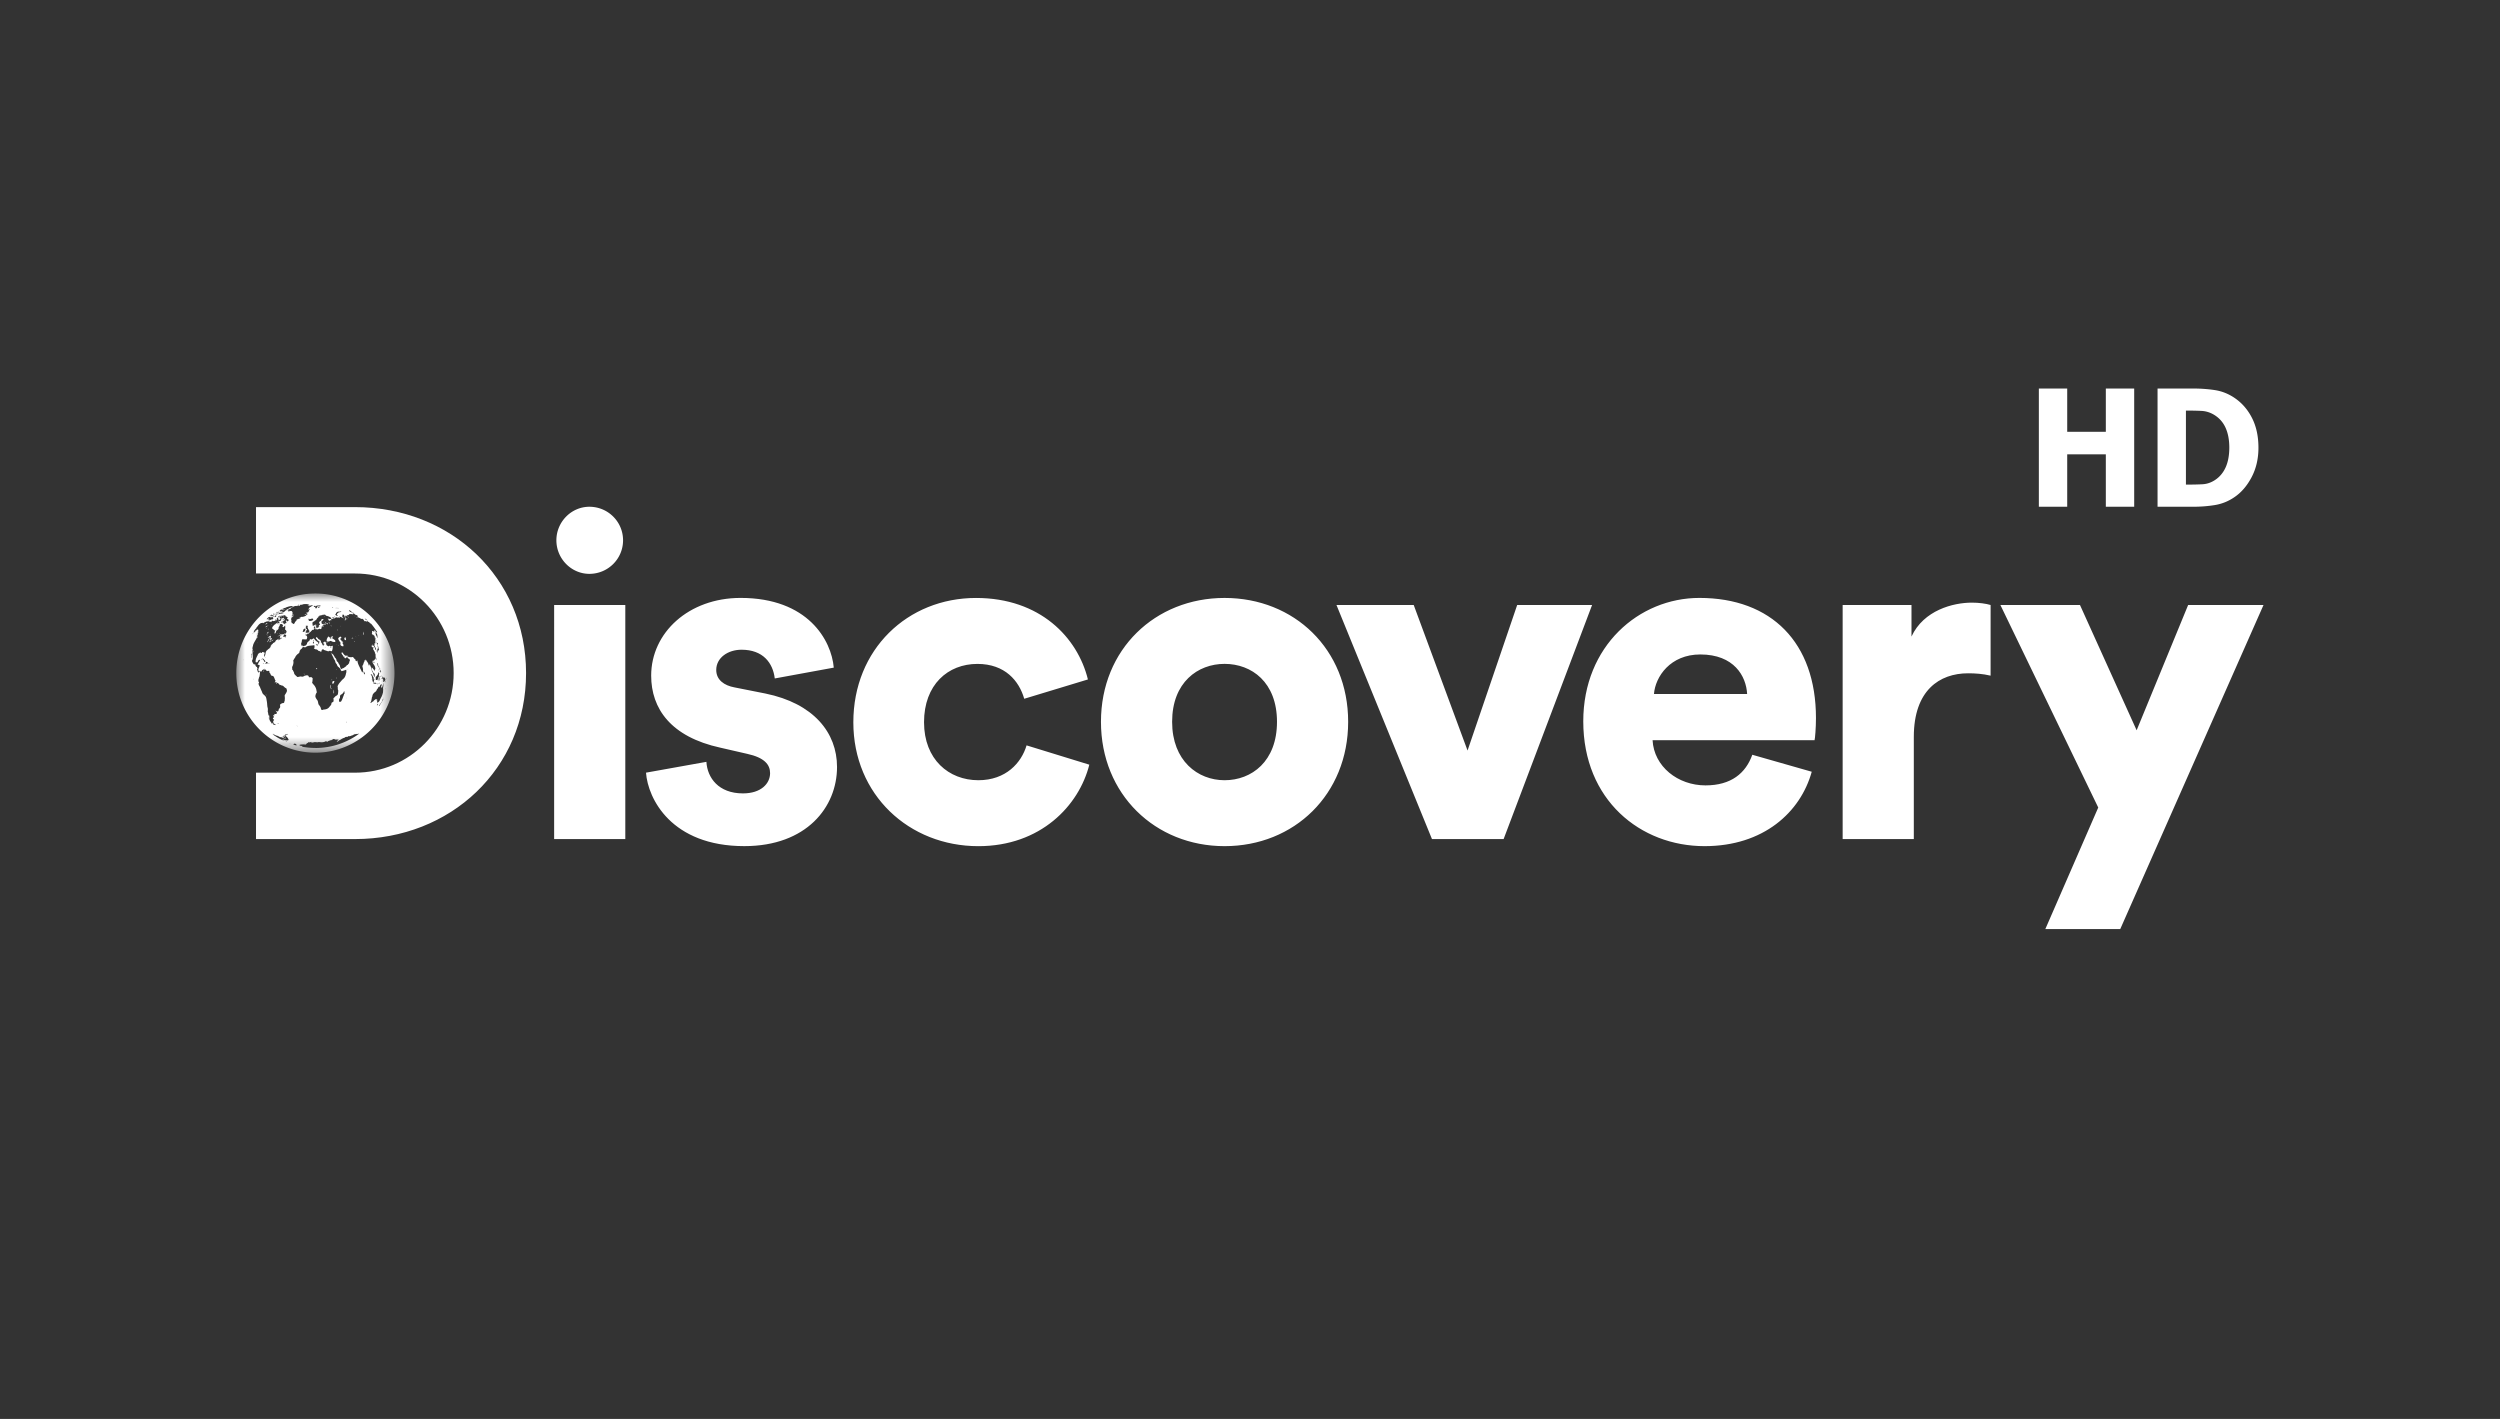 <svg xmlns="http://www.w3.org/2000/svg" height="84" width="148"><rect width="100%" height="100%" fill="#333333" stroke="none"/><mask id="a" fill="#fff"></mask><mask id="b" fill="#fff"><path d="M0 0h9.355v9.424H0z" fill-rule="evenodd"></path></mask><g fill="#fff"><path d="M41.819 45.101c.055.948.721 1.868 2.162 1.868 1.081 0 1.608-.586 1.608-1.199 0-.502-.333-.92-1.358-1.143l-1.58-.363c-2.938-.641-4.102-2.314-4.102-4.266 0-2.538 2.217-4.601 5.294-4.601 3.991 0 5.377 2.51 5.516 4.127l-3.493.641c-.111-.92-.693-1.701-1.968-1.701-.804 0-1.497.474-1.497 1.199 0 .586.471.92 1.081 1.031l1.829.363c2.855.585 4.241 2.314 4.241 4.35 0 2.37-1.801 4.684-5.488 4.684-4.324 0-5.71-2.816-5.821-4.349zM54.703 42.759c0 2.203 1.469 3.43 3.215 3.43 1.635 0 2.55-1.032 2.855-2.063l3.714 1.143c-.61 2.426-2.883 4.824-6.569 4.824-4.102 0-7.401-3.039-7.401-7.333 0-4.322 3.215-7.361 7.262-7.361 3.798 0 6.015 2.342 6.625 4.824l-3.77 1.144c-.305-1.06-1.136-2.064-2.772-2.064-1.746 0-3.16 1.227-3.16 3.458M75.598 42.731c0-2.342-1.497-3.43-3.104-3.43-1.58 0-3.104 1.088-3.104 3.43 0 2.315 1.524 3.458 3.104 3.458 1.607 0 3.104-1.116 3.104-3.458zm4.213 0c0 4.294-3.188 7.361-7.317 7.361-4.102 0-7.317-3.067-7.317-7.361s3.215-7.333 7.317-7.333c4.13 0 7.317 3.039 7.317 7.333zM89.014 49.674h-4.241L79.119 35.816h4.573l3.187 8.616 2.938-8.616h4.435zM103.43 41.086c-.055-1.06-.776-2.342-2.772-2.342-1.774 0-2.661 1.311-2.744 2.342zm3.825 4.601c-.665 2.398-2.855 4.405-6.347 4.405-3.797 0-7.179-2.733-7.179-7.389 0-4.462 3.298-7.306 6.874-7.306 4.269 0 6.902 2.649 6.902 7.111 0 .585-.055 1.227-.083 1.31h-9.59c.083 1.562 1.497 2.677 3.132 2.677 1.524 0 2.384-.725 2.772-1.813zM117.843 39.999c-.471-.112-.914-.14-1.33-.14-1.691 0-3.215 1.004-3.215 3.764v6.051h-4.213V35.816h4.075v1.868c.721-1.561 2.467-2.008 3.576-2.008.415 0 .831.056 1.108.14zM121.084 55l3.132-7.194-5.793-11.99h4.712l3.354 7.417 3.049-7.417H134L125.519 55zM26.856 39.847c0-3.256-2.604-5.896-5.84-5.896h-5.86v-3.93l5.86 0c5.662 0 10.127 4.163 10.127 9.826 0 5.662-4.465 9.826-10.127 9.826l-5.86.001v-3.931h5.86c3.236 0 5.84-2.64 5.84-5.896M15.107 37.34c-.013.015-.009.014.012-.004.014-.012.015-.013.006-.01-.004 0-.012.007-.018.014"></path><path d="M18.027 36.38c-.001-.018-.005-.016-.015.007-.007.015-.005.019.003.013.008-.004.013-.013.012-.02M18.349 35.917c.002-.011-.02-.006-.026.007-.004.007 0.0.01.009.006.009-.004.017-.01.017-.012M16.09 42.803c-.01.012-.01.013.007.01.009-.001.018-.006.019-.011.001-.015-.013-.015-.025.001M17.518 44.073c.005.004.011.005.012.002.002-.003-.004-.007-.01-.007-.007-.002-.008.001-.002.005M17.325 36.539c.005-.005.002-.009-.007-.007-.009 0-.012.005-.008.009.004.004.011.002.015-.002M22.096 39.548c.005.004.004-.002-.001-.013-.011-.025-.016-.028-.011-.009a.046.046 0 0 0 .012.022M15.246 39.566c-.011-.002-.012-0-.007.025.005.026.02.022.02-.007.001-.009-.005-.017-.012-.018M15.256 38.045c-.001-.004-.004-.003-.009.006a.053.053 0 0 0-.006.022c.001.004.004.003.009-.006.004-.007.007-.018.006-.022M15.611 39.703c-.011.016-.016.062-.006.063.003.001.011-.008.018-.02.014-.025.004-.066-.011-.044M16.047 42.744c-.001.005.003.012.007.013.005.001.007-.004.005-.01-.002-.007-.005-.012-.007-.012-.003-.001-.005.003-.005.01M15.741 41.134a.061.061 0 0 0 .026.028c.015.007.016.004.001-.018-.02-.03-.036-.035-.028-.01M15.966 42.562c-.004-.001-.004.004.001.011.004.007.011.013.013.014.002 0.0.002-.005-0-.011-.003-.007-.008-.013-.013-.014M17.129 36.123c-.001.003.001.007.004.012.004.003.009-0.0.013-.007.004-.008.002-.012-.004-.012-.005.001-.011.004-.013.007M18.743 39.565c-.042-.02-.045-.016-.023.028.013.028.06.029.06.001 0-.005-.017-.018-.037-.03M18.004 39.887c-.011-.005-.02-.007-.021-.004-0.0.003.008.015.019.026.011.012.02.013.021.003 0-.008-.008-.02-.019-.026M19.913 39.663c.007-.005.011-.013.011-.018-.001-.003-.006-.006-.014-.006-.006 0-.012.008-.011.018.001.008.008.011.014.006M17.998 39.96c-.005.008-.003.017.004.017.008 0 .016-.008.017-.016.001-.01-.002-.017-.004-.017-.004 0-.012.006-.017.016M19.894 40.112c-.002.024.006.053.019.063.019.018.02.018.007-.002-.007-.012-.015-.041-.017-.063-.001-.016-.005-.024-.009-.04.001.017.003.025 0.0.042M22.153 37.997c-.002-.008-.006-.014-.01-.015-.004-.001-.005.004-.002.012.003.007.007.014.009.014.003.001.004-.006.003-.012M19.769 40.877c.002-.019-.002-.035-.008-.04-.005-.004-.011.026-.012.068-.001.04-.003.083-.003.096-.001.011.004.032.012.045.012.018.014.012.018-.049.002-.039 0-.076-.003-.08-.004-.005-.006-.024-.004-.041M18.749 36.996c-.009.011-.018.024-.018.029-0.0.012.039-.006.045-.021.009-.021-.009-.027-.027-.008M19.695 40.471a.259.259 0 0 1 .051-.01c.011-.002.017-.007.011-.011-.004-.004.006-.033.022-.061.025-.046.026-.053.009-.061-.033-.013-.084-.008-.095.011-.006.008-.015.044-.02.078-.01.056-.007.06.021.053M20.512 36.5c-.001-0-.001.005.003.013.003.007.008.014.012.015.003.001.002-.006-.002-.013-.005-.009-.011-.015-.013-.015M19.292 36.838c.001.009-.004.013-.012.009-.008-.005-.015.001-.017.013-.001.013-.007.019-.013.013-.005-.004-.011-.002-.014.007-.002.007.002.015.01.015.023.001.058-.031.055-.053-.001-.011-.004-.02-.006-.02-.003 0-.004.007-.003.016M19.198 36.494c.001.007.005.015.009.015.005 0.0.01-.007.012-.014.002-.009-.002-.015-.009-.015-.008-0-.013.005-.012.014M19.199 36.819c.001.008.006.011.01.006a.021.021 0 0 0 .008-.016c-0-.003-.004-.006-.01-.006-.004-0-.009.007-.008.016M19.161 36.86a.026.026 0 0 0 .006.024c.005.005.009-.001.008-.013-.002-.027-.008-.032-.015-.011M16.963 36.512c.005-.011-.017-.003-.027.009-.006.007-.003.009.007.004.009-.005.018-.011.02-.014M16.427 37.504c-.007 0-.019.008-.025.017-.02.025-.014.027.012.004.021-.018.022-.021.013-.021M16.882 36.735c.01-.001.011-.004.004-.012-.013-.016-.024-.013-.036.011-.008.015-.006.019.004.013a.136.136 0 0 1 .027-.011M16.822 36.472a.051.051 0 0 1 .02-.016c.008-.005.004-.007-.009-.006-.013.002-.026-.001-.03-.005-.004-.003-.007-.003-.009.004-0.0.005-.007.017-.016.026-.01.011-.007.014.012.01.014-.002.028-.008.031-.013M16.566 36.569c.002.002.01.001.016-.003.006-.004.004-.007-.004-.005-.009.001-.013.004-.011.008M16.564 37.493c.01-.022.004-.03-.012-.013-.012.012-.015.036-.005.036.004-0.0.012-.011.017-.023M16.747 37.364c.005 0 .009-.007.01-.015.002-.009-.002-.015-.006-.015-.005 0-.008.006-.01.015-.001.007.002.015.006.015M16.855 36.078c-.007.001-.011.005-.008.008.002.003.008.001.012-.004.005-.004.003-.007-.005-.004M16.945 36.025c.012-.015.007-.014-.021.005l-.021.013.016-.002a.05.05 0 0 0 .026-.016M16.416 36.828c.005-.018-.012-.028-.021-.012-.004.007-.004.012-.001.011.003-0.0.009.003.012.007.004.004.007.003.01-.006M16.783 36.111c-.008-.007-.01-.006-.013.006-.002.006-.013.016-.023.021-.014.006-.013.007.005.005.025-.005.042-.022.032-.032M16.467 42.044c.006-.01.009-.021.006-.024-.008-.009-.023.017-.02.032.002.006.007.002.014-.008M16.879 37.362c.013-.017.013-.017-.016 0-.017.011-.019.014-.008.014.007.001.019-.006.024-.014M15.925 37.812c-.024.025-.097.172-.097.195 0.0.028.037-.018.066-.082.022-.049.034-.065.064-.094.046-.045.047-.045.051-.01.003.023.001.032-.013.047a.152.152 0 0 0-.025.035c-.004.007.002.006.01-.003.014-.015.017-.012.015.015-.001.013-.002.02-.003.034l.034-.052a.629.629 0 0 0 .037-.064c.002-.006.006-0.0.011.012.009.034.03.003.024-.036-.005-.033-.024-.042-.028-.016-.001.007-.006.015-.01.015-.004 0-.005-.006-.002-.013.015-.033-.1-.016-.133.018M16.102 37.924c.027-0.0.049-.008.061-.021.017-.02.021-.048.004-.03-.004.005-.025.012-.044.015-.056.013-.07.036-.021.036M15.767 36.913c-.014.014-.021.021-.035.035-.014.014-.021.021-.035.034l.013-.002a.061.061 0 0 0 .025-.017.053.053 0 0 1 .019-.015c.005-.001.002.005-.006.014-.009.011-.003.007.013-.007a.251.251 0 0 1 .045-.032c.032-.014.042-.037.011-.026-.021.008-.024.008-.011-.002.027-.021-.008-.01-.066.022l-.046.025a1.213 1.213 0 0 1 .037-.015l.037-.015M16.086 36.967c.009-.015-.008-.011-.021.004-.006.007-.009.015-.006.018.004.007.016-.004.027-.022M16.016 37.594c.009-.019.005-.031-.006-.019-.016.016-.021.033-.011.033.005-0.0.013-.006.017-.014M15.866 37.278c-.012.013-.017.021-.013.02.007-.001.055-.055.066-.074.01-.018-.003-.011-.024.012-.011.011-.017.021-.015.021.003-0-.004.009-.015.021M15.926 37.73c.018-.011.027-.014.022-.007-.014.018.005.033.043.033l.032 0.0.013-.041c.007-.022.009-.038.002-.035-.006.004-.012-.001-.013-.011-.004-.037-.028-.033-.1.019a1.468 1.468 0 0 0-.077.057c-.015.016.047.004.078-.016M16.283 36.737c-.003 0-.007.006-.01.013-.002.006-.003.012-.001.012a.052.052 0 0 0 .01-.013c.005-.008.005-.012.001-.012M15.794 37.58c.004-.004.01-.022.013-.04.004-.018.002-.025-.002-.018-.01.018-.02.067-.011.059M15.815 37.17c-.01 0-.03.012-.043.024-.027.026-.027.026.024-.004.038-.022.039-.023.019-.02M15.829 37.426c-.018.024-.022.031-.018.037.003.004.001.013-.006.02-.006.007-.01.017-.009.022.002.004.009-.006.019-.024a.613.613 0 0 0 .028-.059c.01-.026.01-.026-.013.004M15.97 37.979c-.031.012-.044.036-.02.036.021-0.0.106-.044.12-.062.015-.019.003-.016-.1.026M15.895 37.398c-.002.001-.009.005-.017.009a.054.054 0 0 0-.02.018c-.011.019-.016.057-.01.073.003.009 0 .031-.008.05-.012.028-.011.031.002.012.011-.016.024-.051.036-.095.01-.038.017-.068.017-.068M15.836 37.645c.006-0.0.016-.011.022-.022.006-.011.008-.021.008-.021a.163.163 0 0 0-.022.022c-.015.018-.018.022-.008.021M15.78 37.053c-.004-.006-.006-.004-.009.009-.003.013-.011.021-.039.044-.013.01-.02.016-.034.026.011-.002.017-.003.028-.004a.139.139 0 0 0 .045-.018c.009-.007.03-.024.048-.037.018-.014.036-.026.04-.027a.05.05 0 0 0 .019-.015c.017-.021-.006-.012-.038.014-.028.024-.049.026-.06.01M20.986 37.977c-.011-.001-.02.005-.02.013 0.0.009.008.016.02.016.011.001.02-.006.02-.013-0-.009-.008-.015-.019-.016M20.945 37.769c-.012-.001-.016.002-.007.007.008.004.019.004.023.002.003-.004-.003-.008-.016-.009M21.016 36.453c-.003-.001-.003.004 0.0.011.003.006.009.013.012.014.003.001.003-.005-0-.011-.004-.008-.008-.013-.012-.014M20.858 37.758c-.028.013-.034.025-.026.053.009.03.018.027.02-.007.001-.016.009-.029.02-.028.011.001.017-.006.015-.014-.003-.009-.005-.015-.006-.014-.001.001-.012.005-.023.01M20.625 36.526c-0.0.015.001.019.008.021.005.001.01.011.012.02.003.013.006.018.01.015.004-.003 0-.021-.008-.04-.015-.038-.021-.042-.022-.015M20.976 36.483c-.013-.02-.038-.044-.03-.029a.126.126 0 0 0 .023.028c.016.017.017.016.008.001M21.051 37.688c-.004-0.0 0.0.007.009.015.008.008.019.016.023.017.004 0-0-.007-.009-.015-.008-.008-.019-.016-.023-.017M21.52 37.393c-.001-0-0.0.021.001.046.003.052-.012.121-.03.135-.011.009-.011.009.003.013.008.002.019-.008.025-.022.007-.014.014-.025.018-.024.013.002.012-.063-.001-.104-.007-.024-.014-.043-.015-.043"></path><path d="M7.646 3.168c-.003-0-.004.005-.001.014.002.007.009.015.015.015.005 0.0.005-.007.001-.014-.005-.009-.011-.015-.015-.015" mask="url(#a)" transform="translate(14 35.135)"></path><path d="M8.985 5.385c-.002.001-0-.004.002-.011a.041.041 0 0 1 .006-.013c.001-.001.001.004-.002.011a.046.046 0 0 1-.006.013zm-.022.044c.002-.01.004-.015.007-.014.003-.001.004.004.002.011-.005.018-.012.019-.009.003zm-.025-.287c-.001.009-.002.013-.003.01a.043.043 0 0 1 .001-.016c.003-.015.004-.013.003.006zm-.038-.063c-.004.01-.006-.022-.003-.041.001-.007.003-.003.004.009a.087.087 0 0 1-.002.031zm-.017-.077a.046.046 0 0 1-0-.016c.001-.007.003-.008.004-.006a.038.038 0 0 1 0.0.016c-.001.007-.003.008-.004.006zm-.037.076c-.004.005-.01.004-.014-.002-.003-.004-.004-.006-.007-.01.006-.004.01-.006.016-.01.01-.006.018-.017.024-.033.009-.024.014-.031.011-.014a.291.291 0 0 1-.03.069zm-.036.591c-.002.001-.004-.014-.005-.032-.002-.044.003-.046.007-.004.002.018.001.034-.002.036zm-.031-.459c-.003-.045-.012-.058-.027-.035a.104.104 0 0 0-.015.033c-.006.03-.034.039-.039.013-.003-.017-.006-.019-.019-.009-.014.011-.015.011-.01-.007.003-.011.009-.02.012-.021.003-.001.007-.008.009-.016.004-.02-.001-.085-.006-.083-.003.001-.013-.008-.023-.019-.01-.011-.02-.016-.021-.011-.001.006-.004.011-.006.012-.002.001-.003-.007-.001-.017.002-.008.001-.021-.002-.026-.004-.009-.002-.012.01-.016.012-.004.013-.007.006-.008-.005-.001-.01-.008-.011-.016-.001-.007-.005-.018-.01-.021l-.009-.007c.006-.007.01-.011.016-.018.013-.017.036-.021.038-.009a.203.203 0 0 1-.003.035.22.22 0 0 0-.002.049c.003.02.004.019.029-.027.022-.04.026-.044.032-.036.004.005.02.02.035.034.029.025.04.047.035.068a.044.044 0 0 0 .009.029c.007.011.009.018.004.023-.01.01-.013.033-.009.057a.118.118 0 0 1 .001.034c-.001.006-.001.009.001.006.002-.004.005.007.006.024.002.024.002.029-.003.027-.003-.002-.01-.004-.015-.007-.005-.002-.01-.018-.011-.035zm-.153-.045a.566.566 0 0 0 .01-.034c.001-.006.004-.011.006-.012.006-.002.002.014-.011.043-.01.022-.011.022-.004.002zm-.032.288c.001-0.0 0.0.004-.001.011-.002.006-.005.013-.008.013-.002.001-.001-.005.001-.011.003-.007.007-.013.008-.013zm.103-.009c.005.006.005.016-0.0.038a.476.476 0 0 0-.01.05.668.668 0 0 1-.008.052c-.004.021-.004.04.002.052.004.012.005.037.002.059-.003.022-.004.042-.001.043.002.003.003.011 0.0.019a.277.277 0 0 0-.004.053.23.23 0 0 1-.01.071.837.837 0 0 0-.017.06.519.519 0 0 1-.023.07l-.029.074a.564.564 0 0 1-.028.058c-.019.032-.089.176-.101.207-.007.019-.012.026-.019.03-.005.003-.022.021-.038.039-.027.033-.028.034-.028.017-0-.015-.001-.015-.018.007-.013.018-.019.023-.022.017-.002-.004-.009-.008-.015-.009-.015-.001-.016-.016-.004-.048.013-.033.013-.052.001-.038-.007.007-.007.004.001-.013.016-.033.017-.047.001-.019-.021.036-.017.018.006-.025.03-.057.028-.061-.007-.008-.033.051-.043.062-.034.039.01-.028.01-.091-.001-.089-.007.001-.014-.001-.016-.006-.003-.004-.017.001-.035.013-.084.056-.115.081-.131.113-.008.016-.018.022-.043.031-.023.007-.043.02-.066.043-.039.04-.046.043-.062.024-.013-.015-.012-.026.006-.042.012-.01.044-.091.039-.099-.002-.003.001-.02.006-.038.005-.019.013-.061.018-.095.008-.05.012-.065.021-.074.009-.01.011-.018.012-.04.001-.035.042-.147.051-.139.003.003.008-.002.01-.01.002-.008.007-.015.011-.016.004-.001.014-.012.023-.025.008-.011.037-.037.064-.057.027-.019.053-.041.058-.047.015-.018.04-.065.048-.09.01-.031.03-.062.027-.042-.001.008 0 .015.003.013.003-.001.007-.01.007-.019.002-.012.006-.019.013-.021.006-.002.011-.009.013-.017.002-.015.029-.063.037-.065.003-.001.006-.006.008-.013.004-.016.024-.029.029-.019.003.005.003.016 0.0.024-.003.01.001.012.011.005a.035.035 0 0 0 .018-.025.123.123 0 0 1 .014-.035.182.182 0 0 0 .015-.033c.004-.015.018-.03.03-.034.011-.004.022-.029.018-.04-.006-.014.001-.013.014.002a.036.036 0 0 0 .029.011c.012-.002.015.002.011.015a.153.153 0 0 1-.01.024.597.597 0 0 0-.019.043c-.017.042-.016.046.006.085.008.012.013.028.013.034-.001.017.011.006.025-.026a.872.872 0 0 0 .033-.094c.023-.082.039-.14.045-.155.01-.025.011-.013.002.052-.007.052-.008.067-.002.074zm-.03.864a.059.059 0 0 0-.011.019c-.01.027-.049.098-.051.093-.001-.004.001-.01.01-.028.01-.02.011-.025.009-.033-.003-.008.002-.026.007-.029a.205.205 0 0 0 .016-.03c.014-.03.029-.077.027-.089a.157.157 0 0 1 .004-.027c.005-.023.008-.028.011-.015.001.004-.003.024-.008.042-.006.019-.007.031-.005.027.003-.004.004.001.003.012-.002.013 0.0.015.009.005.006-.007.01-.01.009-.005-.007.02-.026.056-.03.059zm-.099.168a.687.687 0 0 0-.026.05c-.003.008-.005.011-.005.008.001-.01-.021.025-.038.058-.025.05-.041.072-.057.074-.008.001-.011-.004-.008-.012.009-.021.04-.067.073-.112a.796.796 0 0 0 .057-.091c.019-.036.027-.05.026-.042-.001.005.001.008.004.006.008-.005-.002.019-.026.061zm-.212.109c-.008.016-.014.027-.014.024 0-.003-.006.005-.013.016-.017.028-.02.013-.007-.037.004-.016.006-.025.01-.041l.027-.012c.027-.012.027-.009-.002.051zm-.304-4.163c-.002-.001-.007-.008-.01-.015-.003-.008-.003-.013-.001-.012.003.001.007.007.01.015.003.006.004.013.001.012zm.246-.084c.002.006.002.011 0 .01-.002-.001-.005-.007-.007-.013-.002-.007-.002-.011 0-.01.002.001.005.006.007.013zm-3.237-.434c-0-.009.009-.015.022-.015.018 0.0.019.004.008.015-.018.019-.029.019-.03-.001zm-.134.042c.003-.009.01-.015.016-.015.005 0 .009.006.009.015 0.0.008-.007.015-.016.015-.008-0-.013-.008-.009-.015zm-.232.086c.029-.012.033-.011.032.001-.001.023-.024.046-.038.038-.019-.011-.016-.032.006-.04zm-.04.043c-.005.005-.012.002-.016-.007-.003-.008.002-.015.01-.015.018 0 .021.009.006.023zm.9 1.127c.003-.009.018-.016.034-.015.016 0.0.026.007.024.017-.003.008-.018.016-.034.015-.016-0-.026-.007-.024-.017zm-.293-.02c.023.001.033.004.022.009a.1.1 0 0 1-.043-.001c-.013-.005-.003-.008.021-.007zm-.566-.156c0-.007.028-.013.061-.013.057-.001.06.001.053.04-.003.023-.009.04-.014.037-.004-.003-.029-.016-.053-.029-.026-.013-.046-.029-.046-.035zm-.147-.258c.015-.019.027-.008.025.022-.001.017-.006.032-.012.032-.013 0-.023-.041-.013-.054zm-.001.082c.027-.008.035.003.033.052-.002.04-.021.065-.05.065-.005 0-.007-.026-.005-.056.002-.037.009-.058.022-.061zm-.255.088a.012.012 0 0 1 .012-.016c.021-0.0.023.009.006.024-.006.005-.014.002-.018-.008zm3.587 1.252c-.004.015-.005.022-.009.036-.009.036-.017.041-.04.027-.009-.005-.013-.015-.014-.04-.001-.035-.031-.11-.043-.11-.004 0-.008-.01-.009-.022-.001-.013-.01-.028-.024-.038-.014-.01-.034-.041-.049-.072-.029-.062-.053-.086-.048-.046.003.015-0.0.027-.006.028a.161.161 0 0 0-.034.009c-.013.003-.029.007-.033.007-.005.002-.007.013-.003.028.008.031.002.063-.013.063-.005 0-.016.023-.024.048-.022.083-.043.133-.052.133-.005 0-.007.006-.006.014.002.007-.004.017-.012.021-.012.008-.012.02.003.081.023.083.043.177.016.261-.023.071-.039.07-.071-.01a1.378 1.378 0 0 0-.058-.118c-.019-.034-.037-.071-.04-.082-.002-.011-.021-.049-.041-.087-.044-.088-.086-.188-.103-.286.001-.009-.007-.035-.018-.06-.02-.041-.02-.041-.019-.009 0.0.057-.029.06-.074.006-.037-.045-.038-.048-.018-.048.011 0.0.018-.007.016-.017-.002-.008-.007-.011-.011-.006-.01.012-.057-.029-.111-.099-.023-.028-.044-.049-.048-.044-.082.027-.209.011-.289-.021-.006-.005-.017-.025-.026-.046-.018-.04-.041-.053-.034-.019.002.01-0.0.013-.004.008-.005-.005-.016-.004-.025.006-.073.016-.152-.078-.187-.135-.035-.064-.061-.076-.095-.046-.017.017-.017.017.015.078.017.034.039.066.049.071.008.005.028.037.04.069.023.058.026.059.027.026.004-.045.03-.028.03.018.002.089.094.09.139.004a3.409 3.409 0 0 0 .026-.053c.005.018.007.027.012.044.016.056.033.078.07.091.017.005.043.026.059.045l.028.036c-.005.02-.008.03-.013.05-.006.027-.017.05-.023.05-.013 0-.019.044-.007.061.004.008-.003.021-.015.03-.013.011-.021.025-.02.035.002.008-.006.016-.018.016-.011 0-.019.01-.017.022.002.013-.012.025-.038.032-.024.007-.05.026-.059.048-.009.021-.036.047-.059.058a.284.284 0 0 0-.066.047c-.013.015-.028.024-.031.024-.004-.001-.017.004-.031.012-.014.008-.032.015-.041.015-.008 0-.028.01-.044.023-.016.013-.037.02-.045.017-.017-.008-.061-.127-.069-.188-.003-.019-.026-.065-.05-.099-.025-.035-.046-.073-.047-.084-.001-.01-.024-.039-.05-.062-.032-.029-.05-.057-.053-.083-.007-.057-.038-.117-.075-.147-.016-.015-.032-.034-.033-.044-.001-.01-.027-.056-.058-.102a1.518 1.518 0 0 1-.066-.108c-.005-.016-.008-.012-.006.013.004.05-.021.038-.058-.027-.016-.028-.034-.051-.039-.052-.006 0 .004.024.02.052.016.029.041.077.054.105.013.029.038.08.057.114.018.033.035.074.038.086.003.015.021.046.041.069.023.026.041.067.052.119.013.055.028.088.053.111.018.016.043.06.055.096.015.045.035.075.072.102.067.051.156.155.139.165-.008.004.001.023.023.048.014.016.021.025.035.041.048-.014.072-.02.118-.034.065-.019.124-.041.135-.047.018-.013.02-.008.025.063.002.041.001.084-.004.094-.004.01-.017.061-.029.115-.025.112-.07.202-.157.272-.019.012-.066.06-.105.105-.039.046-.087.103-.109.126-.021.024-.057.078-.08.122-.034.062-.04.083-.031.109.006.017.01.064.008.101-.001.04.005.075.015.084.013.012.015.046.006.138-.011.112-.014.125-.044.158a.241.241 0 0 1-.071.052.233.233 0 0 0-.074.058.493.493 0 0 1-.065.064c-.027.022-.029.027-.021.074a.422.422 0 0 1 .003.103c-.005.048-.008.052-.062.081-.055.027-.057.03-.066.089-.007.048-.017.071-.045.101a1.544 1.544 0 0 0-.074.088c-.072.102-.183.143-.299.153-.04.003-.083.012-.097.021-.019.011-.033.011-.055.002-.032-.013-.063-.064-.051-.084.01-.016-.067-.163-.097-.185-.032-.026-.056-.084-.071-.177-.007-.047-.023-.099-.037-.118-.048-.066-.11-.148-.121-.224-.008-.055.028-.175.059-.21.023-.026.026-.043.017-.088a1.694 1.694 0 0 1-.021-.107c-.021-.109-.079-.212-.15-.292-.082-.086-.11-.134-.092-.16.007-.01.014-.052.016-.094.002-.041.007-.087.012-.101.004-.015-.01-.042-.036-.065-.037-.035-.048-.04-.105-.03-.068.012-.097-.004-.095-.045.001-.012-.014-.033-.034-.048-.074-.046-.181 0-.25.033-.069.031-.095.035-.137.024a.249.249 0 0 0-.115 0c-.123.031-.132.031-.163.001-.057-.056-.162-.135-.166-.205-.001-.015-.014-.062-.036-.098-.022-.036-.038-.072-.037-.079.001-.008-.011-.02-.025-.025-.021-.009-.026-.02-.017-.054.005-.024.004-.06-.002-.08-.007-.024-.006-.037.003-.042.015-.006.056-.115.065-.172.014-.096.015-.127.002-.155-.011-.026-.009-.034.026-.098a.994.994 0 0 1 .064-.103c.015-.018.028-.041.03-.051.006-.034.095-.144.139-.174.069-.043.11-.096.109-.136-.002-.049.057-.139.11-.173a.184.184 0 0 0 .066-.077c.022-.054.031-.06.044-.036.013.021.133.029.148.014.062-.066.185-.084.278-.091.071-.006.15-.015.176-.02.028-.006.045-.004.045.008-.001.01.009.011.022.006.019-.01.019-.008.003.016-.014.023-.015.033-.002.053.013.023.011.031-.013.055-.015.016-.029.034-.029.039-.001.013.113.073.123.065.018-.013.106.03.119.059a.051.051 0 0 0 .042.029c.016-0.0.055.014.086.03.051.029.058.03.074.007.009-.013.015-.04.015-.058-.001-.044.056-.08.101-.065.018.005.033.015.033.022 0.0.008.034.022.075.034.04.012.093.03.118.038.061.024.088.023.131-.001.031-.017.042-.017.07.003.054.038.091.008.114-.094.011-.048.018-.117.017-.152-0-.026-.001-.039-.001-.066-.015.002-.022.003-.037.005-.021.003-.04.012-.043.02-.006.022-.053.016-.093-.012-.031-.022-.037-.022-.053.002-.014.02-.025.022-.047.008-.015-.01-.042-.025-.061-.037-.02-.01-.035-.028-.036-.043-.001-.013-.006-.024-.012-.024-.005 0-.008-.018-.006-.04.002-.025-.003-.04-.012-.04-.008-0-.012-.01-.01-.023.011-.052-.072-.083-.099-.036-.007.014-.024.02-.036.015-.024-.012-.032.014-.009.032.006.005.009.019.005.034-.003.013-.001.022.005.021.054-.011.073.027.024.05-.02.011-.028.024-.022.04.004.015.001.024-.01.024-.021-0-.076-.071-.061-.079.006-.001-.011-.032-.037-.067-.033-.041-.05-.076-.05-.103-.001-.032-.013-.053-.049-.082-.027-.022-.063-.044-.08-.051-.018-.006-.041-.032-.052-.055-.011-.03-.025-.043-.037-.038-.01.005-.022-.002-.025-.014-.01-.038-.053-.013-.055.032-.001.021.004.038.01.038.006 0 .03.028.056.063.025.035.055.064.065.063.011 0 .019.006.019.016 0 .008.007.016.016.016.019-0.0.1.063.091.073-.004.005-.018 0-.032-.013-.021-.016-.028-.016-.041 0-.012.016-.012.024.003.035.016.013.013.022-.018.059-.032.042-.035.044-.026.008.015-.064-.006-.098-.085-.147-.042-.027-.099-.081-.126-.12-.027-.038-.055-.07-.062-.068-.008 0-.04.018-.071.039-.046.029-.065.034-.083.022-.038-.027-.08-.002-.089.049-.005.032-.017.046-.045.06-.047.022-.103.088-.104.122-0.0.032-.037.097-.056.097-.008 0-.018.012-.023.025-.006.016-.025.025-.053.025a.222.222 0 0 0-.076.017c-.027.015-.036.012-.052-.015-.014-.024-.027-.03-.055-.021-.033.01-.036.007-.03-.028.003-.021.002-.046-.003-.056-.007-.014-.004-.032.012-.069.012-.027.024-.08.028-.118.005-.062.009-.072.033-.088.015-.01.032-.015.039-.01.007.003.056.008.109.01.095.004.1.003.114-.034a.398.398 0 0 0 .019-.078c.007-.059-.04-.132-.085-.131-.012 0-.02-.011-.018-.023.003-.024.023-.03.077-.025.021.001.028-.005.032-.032.004-.028.007-.03.023-.016.014.014.027.012.056-.007.02-.014.04-.035.044-.048.004-.013.022-.027.04-.033.018-.005.046-.032.064-.059.022-.036.032-.044.036-.03.005.014.009.011.015-.013.008-.032.016-.036.092-.04.028-.002.029-.011.022-.123-.002-.045-0-.057.008-.049.006.006.018-0.0.028-.013.018-.028.05-.034.039-.009-.004.009-.003.026.003.038.008.015.006.023-.011.031a.052.052 0 0 0-.026.031c-.012.035.02.061.081.061.032 0 .063.006.07.011.006.006.044-.002.084-.018.048-.02.076-.024.083-.015.014.02.059.021.059.001-0-.009.009-.015.02-.015.017 0.0.02-.01.019-.05-.003-.083.026-.117.066-.076.025.026.037.021.042-.022.002-.02-.003-.032-.016-.037-.011-.005-.019-.016-.02-.025-.001-.021.028-.031.111-.034.038-0.0.07-.007.073-.012.009-.018-.022-.04-.052-.035-.015.003-.054.009-.086.014-.072.011-.119-.013-.119-.062a.273.273 0 0 0-.008-.055c-.007-.024.004-.035.105-.12.029-.024.017-.045-.031-.051-.043-.006-.092.025-.08.053.007.018-.009.037-.061.065-.044.026-.072.069-.072.116 0 .015.006.027.013.027.007 0 .022.009.032.021.016.018.017.023.005.041a.173.173 0 0 1-.043.04c-.023.015-.027.025-.024.062.005.049-.017.077-.059.077-.014-0-.026.006-.026.013-.001.028-.042.029-.051.002-.005-.014-.006-.029-.004-.034.003-.005-.003-.02-.014-.035-.011-.015-.019-.037-.018-.049 0-.011-.003-.02-.009-.02-.005 0-.009-.009-.009-.021a.079.079 0 0 0-.013-.039c-.009-.012-.014-.014-.014-.002-0.0.009-.02.03-.042.049-.032.023-.051.029-.077.022-.046-.013-.051-.022-.029-.047.018-.021.017-.023-.005-.013-.021.008-.022.006-.007-.011.015-.017.015-.023.006-.039-.023-.039-.008-.084.037-.113.022-.014.048-.026.057-.026.008 0 .016-.011.017-.023.001-.013.007-.018.015-.013.007.004.024-.005.038-.022.014-.017.029-.027.033-.022.004.004.008 0 .009-.007 0-.009.006-.016.013-.016.007 0 .021-.019.03-.043.01-.026.039-.06.069-.085.049-.037.072-.073.037-.057-.009.004-.022.001-.029-.008-.01-.012-.008-.013.008-.006.015.008.018.006.014-.007-.005-.013-.003-.013.013 0.0.022.021.056.008.035-.014-.011-.012-.009-.015.009-.016a.309.309 0 0 1 .032-.002c.006.001.009-.004.006-.012-.005-.016.003-.016.027.001.01.007.026.005.039-.006.012-.01.031-.015.042-.012.01.005.023.002.028-.005.005-.007.023-.02.041-.028.027-.012.03-.011.019.005-.007.01-.013.024-.013.03 0.0.006.006.003.012-.007a.058.058 0 0 1 .029-.02.082.082 0 0 0 .033-.013c.008-.005.014-.004.015.006.001.009.006.012.011.009.004-.003.023.001.039.008.029.014.03.014.011.026-.016.009-.011.012.031.023.119.029.139.036.216.077.045.024.086.053.091.065s-.002.027-.02.041c-.023.017-.038.018-.112-.001-.084-.022-.117-.021-.069.001.015.007.024.019.023.03a.091.091 0 0 0 .011.043c.014.023.067.058.088.059.018.001.01-.025-.01-.035a.042.042 0 0 1-.021-.026c-.002-.012.004-.015.019-.006a.235.235 0 0 0 .06.021c.035.009.037.008.024-.015-.02-.03-.019-.032.018-.054.018-.011.04-.013.053-.007.027.013.044-.015.023-.036a.051.051 0 0 1-.011-.034.061.061 0 0 0-.013-.035c-.015-.014.038-.013.06.002.02.015.024.036.005.035-.021-.002-.023.021-.005.034.025.016.061.015.063-.005.002-.017.05-.044.094-.05a.119.119 0 0 0 .034-.014c.006-.005.015-.001.021.008.007.013.026.015.073.009.048-.006.064-.004.072.009.008.013.014.014.022.004.013-.018.004-.037-.035-.068-.023-.019-.025-.022-.009-.013.011.005.047.018.079.029a.765.765 0 0 1 .121.056c.073.042.089.031.026-.022-.022-.018-.036-.033-.031-.033.004.001.005-.009.002-.02-.004-.011-.011-.022-.016-.024-.005-.001-.002-.01.007-.019a.068.068 0 0 0 .016-.043c-0-.015.005-.025.011-.025.007.001.01-.005.008-.012-.003-.008.002-.013.011-.011.012.002.014.005.01.015-.004.009 0 .013.017.016.025.004.041.026.039.053-.001.016.001.023.01.032.007.006.018.032.025.058.01.033.019.053.032.067.015.018.016.024.007.059-.009.034-.015.038-.04.028-.02-.008-.027-.006-.021.004.016.027.074.025.096-.002.016-.019.018-.033.008-.057-.009-.023-.009-.031.003-.031.022-.004.052.017.062.044.007.021.009.021.008.004-.001-.031-.032-.058-.072-.064-.039-.006-.056-.025-.055-.057.001-.017-.002-.023-.018-.041-.018-.02-.02-.024-.015-.034.003-.006.011-.011.017-.01.006.001.008-.008.003-.022-.004-.012-.004-.018.001-.011a.191.191 0 0 1 .019.041c.009.025.016.031.036.037.021.006.022.005.005-.008-.031-.023-.03-.035.002-.02.027.012.027.012.007-.011-.021-.024-.02-.024.008-.011a.853.853 0 0 1 .062.032c.018.011.038.018.043.015.008-.003.004-.007-.015-.018-.023-.013-.065-.066-.054-.068.002-.001.037.001.075.003.047.004.063.002.051-.008-.007-.005-.011-.008-.019-.014l.009-.013c.014-.024.133-.03.206-.011.023.006.039.007.034-0-.003-.005 0-.008.008-.006.008.002.014-.001.012-.008-.001-.006.004-.015.011-.018.021-.012.07.009.075.031.003.011.045.034.08.041a.163.163 0 0 1 .051.023.391.391 0 0 0 .031.021.05.05 0 0 1 .015.014c.015.026.015.033.001.04-.01.004-.026.011-.037.015a.31.31 0 0 1-.032.014c-.021.005-0.0.02.028.019.017 0.0.024-.004.017-.014-.008-.011-0-.01.024.004a.786.786 0 0 0 .087.036c.029.01.062.026.074.038.012.01.037.023.055.029.026.008.031.007.023-.009s-.003-.015.031.001a.53.53 0 0 1 .056.031c.014.01.015.011.011.017-.004.007-.004.008.007.011.013.006.034.033.021.028-.007-.003-.006 0 .011.019.04.044.056.055.057.037-.001-.014.009-.014.036-.003a.203.203 0 0 1 .05.026c.008.007.012.006.01-0-.002-.005.004-.005.012.001.014.011.013.009-.001-.015-.013-.022-.014-.025-.004-.023.006.002.016.005.021.007.006.003.022.011.039.019.022.01.03.017.038.032.006.012.008.015.004.005-.009-.021.039.003.059.029.023.03-.006.02.05.047a.324.324 0 0 1 .052.03l.028.034.001.002c.004.01.009.017.014.019a.021.021 0 0 1 .005.004c.004.004.007.009.011.013.001.002.002.003.003.005.007.012.01.015.01.012.104.132.202.27.292.414-.002.003-.005.001-.01-.005-.016-.021-.026-.023-.028-.009-.001.009-.003.009-.007.001-.003-.007-.006-.009-.007-.006-.001.003-.006.004-.011.001-.005-.002-.006.009-.002.032.007.041.011.051.021.055.005.002.009.009.016.027.005.013.011.025.013.026.002.001.007.008.01.015.003.008.003.011-.001.006-.012-.013-.01.01.003.034.009.018.011.025.004.028-.005.001-.005.012.001.027.005.013.006.026.003.028-.003.003-.002.013.003.024.011.025.01.07-.001.048a6.056 6.056 0 0 0-.041-.082 2.939 2.939 0 0 1-.05-.104c-.021-.05-.031-.097-.022-.109a.055.055 0 0 0 .005-.029.207.207 0 0 1 .002-.048c.004-.031-.011-.085-.024-.091-.004-.002-.003.008.003.022.006.015.009.023.006.017-.003-.005-.006-0-.007.01-.003.019-.013.013-.024-.016-.005-.013-.01-.018-.025-.024-.016-.006-.02-.002-.019.03-.001.032.001.04.011.05.011.011.012.013.004.01a.084.084 0 0 0-.023 0c-.011.001-.017-.002-.019-.011-.004-.017-.045-.044-.044-.03.001.006-.013.004-.029-.004-.059-.028-.016-.008-.026.1a.345.345 0 0 1-.01.051c-.003.008-.005.012-.008.02a.674.674 0 0 0 .017.008c.011.005.019.014.026.03.008.02.009.02.006.004-.003-.016.003-.008.012.017.006.016.01.013.012-.004.004-.042.077.062.086.121.001.01.012.043.023.074.019.05.022.068.028.169.007.132 0 .16-.025.136-.014-.014-.018-.012-.023.016-.003.019-.003.042.001.052.006.018.001.061-.009.073-.001.003.015.032.036.065.033.05.042.069.054.11.015.047.014.051-.002.064-.01.008-.02.01-.021.006-.015-.035-.037-.107-.036-.113.002-.014-.015-.04-.028-.042-.015-.002-.022-.013-.03-.052-.006-.029-.009-.033-.028-.043-.013-.007-.024-.004-.029.008-.011.023-.024.004-.025-.034 0-.024-.001-.027-.013-.036-.008-.006-.015.004-.021.032-.005.024-.014.043-.02.044-.014-0.0.001.041.018.048a.047.047 0 0 1 .02.025c.009.027.024.036.026.015.002-.012.01-.014.025-.007.027.012.035.029.019.04-.015.009-.024.086-.011.097.011.009.022.025.059.091.037.066.05.106.042.123a1.08 1.08 0 0 0-.007.015l.012.001c.022.004.034.048.031.132-.001.023-.001.046.001.052l.005.022c.004.015-.001.06-.012.104-.011.045-.044.07-.058.045-.006-.011-.007-.009-.002.007.004.015-.001.029-.018.046-.026.022-.027.051-.002.087.008.011.011.024.011.044-0.0.034-.007.046-.022.035-.023-.016-.025-.075-.003-.075.009-0.0.009-.004 0-.017a.162.162 0 0 1-.019-.042c-.013-.045-.045-.032-.056.022-.013.061-.003.094.053.174.066.093.076.115.095.189.014.056.016.069.007.098-.005.018-.015.033-.02.033-.006.001-.009.008-.007.016.004.015-.009.067-.016.069-.003 0-.008-.014-.013-.034-.005-.02-.013-.038-.021-.043-.008-.005-.03-.031-.05-.059-.021-.028-.042-.051-.047-.051-.005 0-.012-.009-.015-.022-.011-.045-.017-.009-.011.066.007.096.01.107.035.141a.197.197 0 0 1 .027.059c.005.021.013.034.024.038.031.015.094.084.086.13a.411.411 0 0 0-.005.08c.002.034.001.037-.007.039-.029.004-.055-.104-.072-.178-.007-.029-.061-.127-.07-.127-.003 0-.016-.049-.029-.112-.017-.084-.029-.126-.046-.164a3.007 3.007 0 0 1-.046-.111l-.023-.06zm-.292.586c-.014.016-.02.015-.03-.002-.013-.023-.035-.115-.035-.15-0-.036.009-.029.042.031.04.071.045.099.023.121zm-.996-.313c.02-0.0.025.009.012.023-.005.005-.013.002-.019-.007-.005-.008-.002-.016.007-.016zm-.067 1.725c.002-.008.005-.013.007-.014.003-0.0.007.004.008.012.002.006-.002.013-.007.013-.006.001-.01-.005-.008-.012zm.003 1.411c.016.001.018.005.009.014-.022.019-.043.02-.036.002.004-.011.013-.016.028-.015zm-.398-1.481c-.006-.072.021-.119.086-.146.024-.01.054-.033.065-.05a.482.482 0 0 1 .045-.055c.012-.012.024-.033.026-.046.002-.011.007-.027.013-.031a.033.033 0 0 1 .011-.011c.009-.001.022.079.021.126-.001.044-.003.051-.017.044-.013-.004-.016-.001-.014.02.001.015-.003.033-.01.043a.254.254 0 0 0-.017.037c-.042.117-.087.256-.147.343-.003.004-.025.014-.049.021-.052.017-.075-.012-.072-.095.001-.049.006-.067.032-.103.026-.037.029-.047.025-.098zM4.44 8.791a.136.136 0 0 1 .006-.015c.001 0 .003.007.006.016.002.009-0.0.015-.006.015-.006-0-.008-.007-.006-.016zm-.399.095c-.001-.006-0-.01.001-.01.002 0.0.006.005.009.012.003.005.002.01-.001.01-.004-.001-.008-.006-.009-.012zm.63.258a4.411 4.411 0 0 1-.778-.07c.009-.002.015-.004.018-.008a.05.05 0 0 0-.022-.013l-.021-.005.016-.011c.015-.01.014-.01-.024-.013-.022-.003-.043-.003-.047-.002-.009.003-.093-.04-.092-.044.011-.045.266-.048.345-.038.025.004.042.001.043-.005 0-.006.02-.02.043-.03.037-.017.039-.02.015-.016-.022.002-.027-0-.026-.011.001-.008.011-.014.024-.014.012-.001.024-.005.028-.01.003-.005.01-.008.017-.007.006.001.019-.003.029-.007.017-.008.017-.01.003-.026-.013-.017-.013-.017-.001-.01.007.005.023.004.035-.003.019-.008.024-.007.036.009.014.02.015.019.031-0.0.017-.02.046-.027.04-.009-.003.005.026.013.064.018.059.007.092.004.131-.012.025-.01.165-.007.191.003.011.005.024.004.029-.003.065-.016.133-.009.198-.001a.518.518 0 0 0 .149-.009c.085-.017.11-.026.142-.052.012-.01.018-.009.032.009.01.012.022.018.031.014.008-.003.014-.003.014.003 0.0.013.031.004.047-.015.012-.014.052-.032.102-.047a.293.293 0 0 0 .044-.017.116.116 0 0 1 .048-.008c.018.003.023.001.024-.009 0-.009.006-.011.021-.009.015.001.021-.001.023-.011.006-.027.109-.053.13-.034.006.006.01.013.01.017-0.0.007.084.011.176.006.034-.002.056.001.054.006-.005.014-.045.054-.056.056a.035.035 0 0 0-.016.011c-.011.012 0 .019.016.009.011-.007.011-.006-.004.009-.009.009-.019.018-.023.019-.014.002-.029.03-.018.033.015.005.056-.022.082-.051.012-.014.022-.023.022-.021.001.003.007-.001.016-.01a.289.289 0 0 1 .059-.032.493.493 0 0 0 .081-.046c.021-.016.044-.029.051-.031a.105.105 0 0 0 .031-.016c.015-.011.048-.022.103-.037a.097.097 0 0 0 .032-.022l.002-.002a.051.051 0 0 1 .017-.013c.026-.015.038-.017.087-.018.051-.001.058-.003.073-.017.022-.021.061-.039.066-.03.004.011.031.012.058.004.045-.013.118-.044.128-.053.005-.004.01-.003.01.002.001.013.021.006.04-.013.011-.011.024-.019.046-.027.028-.01.032-.013.042-.029.007-.011.014-.019.018-.02.004-.002.003.003-.007.016-.01.014-.011.017-.005.016a.749.749 0 0 1 .047-.01c.037-.007.057-.013.066-.017.005-.003.006-.001.002.004-.007.009.01.012.034.007.006-.001.01-.001.008.003-.002.002.004.002.012-.003a.061.061 0 0 0 .019-.013c.007-.01.015-.012.009-.003-.003.004.005.004.015 0.0.011-.005.022-.007.025-.004.006.005.015.003.043-.01-.729.537-1.627.855-2.6.855zM3.575 7.841c-.022-.017-.022-.018.001-.009.013.004.028.012.032.018.013.017-.006.012-.033-.009zm-.019 1.148c-.013.001-.026 0-.04-0a4.575 4.575 0 0 1-.179-.052.22.22 0 0 1 .018-.001c.025 0.0.036-.007.039-.022.003-.011.015-.022.028-.024.04-.005.111.021.115.042.001.006.009.019.018.03.014.019.014.021.001.027zM3.255 1.693c-.015-.064-.015-.065.011-.096.026-.03.026-.03-.002-.014-.035.022-.036.022-.026-.003.004-.012.004-.035-0-.053-.007-.019-.006-.032.003-.037.01-.006.011-.012.007-.024-.005-.015-.002-.021.027-.05.018-.018.04-.033.049-.034.01-.001.025-.016.039-.039.019-.03.021-.035.006-.02-.009.009-.015.011-.014.004.002-.007-.007-.017-.02-.021-.022-.007-.022-.007-.012.011.004.007.006.011.01.019l-.021.01c-.029.013-.05.001-.041-.023.005-.011.012-.02.016-.021.004-0.0.008-.006.009-.013.001-.007.008-.017.016-.022.007-.005.01-.004.004.005-.006.009 0.0.014.016.013.014-.001.029.002.034.006.018.017.017-.019 0-.04-.013-.014-.03-.017-.053-.01-.036.011-.038-.002-.005-.036.015-.015.017-.026.011-.069-.004-.028-.01-.05-.015-.05-.006.001-.01-.006-.011-.016-.003-.032-.061-.042-.146-.024-.055.013-.084.015-.089.005a.049.049 0 0 0-.021-.02c-.013-.005-.009-.007.02-.013.019-.004.038-.013.042-.021.003-.007.003-.01-.004-.004-.013.012-.081-.004-.075-.017.005-.009.03-.02.128-.052.055-.017.074-.027.081-.041.004-.008-.006-.011-.021-.009-.015.002-.022-.001-.016-.007.019-.02.093-.053.128-.058.022-.004.034-.01.038-.021.009-.023.17-.067.179-.047.004.011.009.011.016 0.0.007-.009.016-.012.028-.004.027.015.036.012.036-.011 0-.025.009-.027.074-.008.059.017.061.017.062 0.0.001-.008.004-.013.009-.013.015-.001.006-.017-.015-.025-.014-.005.013-.01.069-.012.05-.002.093-.009.095-.014.002-.007.025-.016.051-.019.085-.012.179-.018.264.004a.131.131 0 0 0 .054.013c.021-0.0.031.005.026.013-.004.007-.023.014-.042.014-.019 0-.038.006-.042.014-.005.008.009.011.039.005.043-.007.045-.006.028.013-.01.012-.022.022-.026.022-.004 0-.006.003-.004.007.001.004.018-.002.038-.011.019-.011.045-.016.057-.012.012.003.038-.001.058-.009A.12.12 0 0 1 4.492.704l.046.013c-.018.007-.028.01-.046.017-.043.015-.066.029-.102.059a.062.062 0 0 1-.033.012c-.009 0-.021.01-.026.021-.004.011-.013.021-.02.021-.006-0-.02.013-.033.029l-.022.03.019-.01c.011-.006.019-.003.021.007.001.009.013.017.026.017.028.002.032.012.012.037-.009.011-.013.013-.011.003.002-.007-.011-.013-.034-.013-.003.005-.008.009-.011.009-.003 0-.004-.003-.005-.008-.039.004-.045.025-.004.025.019 0.0.039.028.035.049-.001.004-.01.009-.021.008-.029-.001-.029.028 0.0.03l.025.002-.025.01c-.014.004-.026.014-.026.023-.002.023-.056.035-.081.019-.012-.009-.025-.013-.029-.009-.003.004.007.016.023.026.028.016.033.034.018.046-.013.01-.055-.019-.051-.034.002-.009-.002-.015-.009-.015-.023 0-.007.042.021.052.024.009.05.053.045.077-.003.016-.069.008-.071-.01-.001-.007-.01-.019-.019-.025-.013-.009-.017-.006-.017.012-0.0.016-.006.025-.02.029-.012.004-.006.007.012.01a.148.148 0 0 1 .051.014c.015.009.009.015-.047.042-.091.043-.197.067-.213.047-.01-.013-.013-.012-.014.007 0.0.012-.168.024-.174.024-.005 0.0.137.014.118.034-.02.019-.053.042-.073.046a.244.244 0 0 0-.056.026c-.017.013-.018.011-.006-.012.012-.024.012-.025-.008-.003-.012.013-.039.029-.061.035-.032.009-.038.014-.035.032.002.016-0.0.021-.013.022-.009 0-.013.005-.008.009.014.011.002.029-.037.056-.021.015-.038.033-.037.041-0.0.009-.014.039-.032.066-.024.039-.036.05-.055.05-.012-.001-.021-.007-.019-.015.002-.006-.002-.012-.008-.012-.007 0-.011-.006-.008-.013.002-.006-.006-.009-.019-.004-.036.011-.053-.006-.069-.076zM3.145 8.87c.002-.001.004-.001.004-.002 0-.01.02-.006.03.006a.022.022 0 0 1 .004.01 2.248 2.248 0 0 1-.038-.014zm-.092-.52c.002.005-.002.009-.007.007a.023.023 0 0 1-.014-.013c-.002-.006.002-.009.007-.007a.021.021 0 0 1 .014.012zm.03.292c-.013-.005-.022-.006-.02-.001.002.004.008.009.014.011.007.002.007.01-0.0.023-.006.011-.015.015-.02.011-.005-.005-.011-.003-.012.004-.001.008-.019.011-.051.008a.943.943 0 0 0-.073-.005c-.033.002-.089-.018-.145-.05-.027-.016-.05-.025-.054-.023-.008.008.051.052.096.072.024.011.036.018.032.022-.004.005-.082-.024-.148-.057-.02-.01-.027-.011-.021-.003.005.007.022.017.038.022.016.006.036.017.044.024.004.004-0.0.004-.01.001a4.403 4.403 0 0 1-.535-.309.07.07 0 0 0-.013-.011.055.055 0 0 1-.017-.013.182.182 0 0 0-.024-.021c-.008-.005.001-.002.018.007.017.009.03.011.028.006-.002-.004-.02-.014-.039-.022-.021-.009-.036-.018-.039-.024-.003-.006.003-.005.017.003.082.045.175.087.266.108.01-.001.022.003.026.008.003.005.019.013.036.018.016.005.031.012.035.016.003.004.026.017.052.029.039.018.047.019.051.009.002-.009.01-.008.024.001a.309.309 0 0 0 .036.019c.01.005.03.015.045.023.018.01.026.011.022.004a.033.033 0 0 0-.013-.014c-.004-.001-.003-.005.002-.009.009-.005.014-.003.026.014.014.018.021.021.081.031.062.01.088.006.08-.01a.364.364 0 0 0-.027-.04c-.056-.076-.054-.072-.032-.066.016.004.018.002.011-.023-.006-.022-.01-.029-.016-.027-.003.002-.009-.003-.011-.009-.003-.007.008-.018.023-.026.014-.007.03-.018.033-.023.007-.008.05-.022.085-.027.012-.001.022-.005.023-.007.002-.002.012-.003.025.001l.022.006-.02.003c-.011.002-.019.008-.017.013.002.006-.004.008-.013.006-.025-.006-.056.011-.056.032-.001.011-.005.015-.013.01-.01-.007-.022.001-.041.024-.001.001.004.011.011.024.009.016.017.022.026.023.016.002.075.054.074.066 0 .005.007.013.017.018.013.007.018.015.022.032.004.013.009.024.013.025.004.001.006.004.005.007-.001.004.009.014.022.024l.024.018c-.009-.004-.014-.005-.023-.009zm-.109.145a.079.079 0 0 1-.028.004c-.011-.005-.021-.01-.032-.014.001-.005.013-.007.027-.007.044.001.059.009.032.018zm-.728-.439c-.018-.007-.038-.013-.047-.016-.008-.002-.015-.007-.015-.011 0-.002-.01-.011-.021-.016-.011-.006.004-.001.036.012.06.024.102.051.047.031zm-.024-1.075c.002.006-0.0.012-.006.011-.005-.001-.011-.008-.013-.014-.002-.007.001-.011.006-.011.006.001.011.007.013.014zm.228.418c-.011.008-.013.007-.015-.008.001-.009.005-.016.013-.015.018.004.018.011.002.023zm.038.013c-.018.004-.019.003-.013-.013.003-.009.015-.015.025-.013.024.004.017.02-.012.026zm.193.804c0 .004-.006.007-.012.004a.051.051 0 0 1-.02-.015c-.005-.006 0-.008.012-.004.012.004.02.01.02.015zm.132-.129c.004-.011.013-.011.018.003.002.005-.001.012-.006.016-.01.008-.018-.004-.012-.019zm-.098.081c.033.01.033.014-.001.01-.015-.002-.026-.007-.025-.011 0-.004.012-.004.026.001zm.086.06c-.008-.007-.023-.01-.037-.009-.017.002-.026-.001-.036-.012-.009-.009-.009-.012-.002-.011a.09.09 0 0 0 .021.003c.006 0.0.022.002.035.003.029.004.033-.004.007-.012-.014-.004-.018-.008-.013-.012.003-.003.001-.015-.005-.026-.008-.014-.008-.021-.002-.022.02-.003.028.003.067.048.068.076.067.098-.005.081-.042-.009-.045-.012-.023-.017.007-.002.006-.004-.006-.014zM1.708 4.12c.025.01.042-.017.035-.052-.007-.034.076-.014.102.023.013.018.021.037.019.04a.205.205 0 0 1-.041.006c-.021.001-.043.006-.049.01-.016.011-.098-.012-.094-.024.002-.006.015-.008.027-.002zm-.019-.344c.004-.009.01-.015.014-.015.005 0.0.005.007.002.016-.003.008-.009.015-.014.015-.004-.001-.005-.008-.002-.016zm-.079.354c.005.011 0.0.016-.019.014-.014-.001-.026-.01-.026-.018 0-.02.035-.017.045.004zm.017-.14c-.01-.001-.016-.012-.014-.025.001-.012-.005-.024-.015-.024-.01-.001-.019-.009-.018-.017.001-.009-.008-.016-.019-.017-.01-.001-.016-.009-.013-.016.007-.018-.018-.021-.035-.004a.135.135 0 0 1-.036.022c-.021.009-.021.008-.003-.014a.143.143 0 0 1 .049-.035c.049-.018.07-.004.148.1.015.018.031.039.038.044.021.019-.009.04-.05.037-.034-.003-.038-.008-.028-.026.009-.015.008-.023-.004-.024zm.315.169c-.002.008-.015.015-.028.014-.013-.001-.02-.01-.017-.018.003-.009.015-.015.028-.013.013.001.021.008.018.017zm.031.437c-.002.008-.008.015-.014.015-.005-.001-.007-.009-.005-.017.003-.009.009-.015.014-.014.006.001.008.007.005.017zm.63-1.961c-.01.001-.02-.009-.024-.023-.003-.012-.003-.018.001-.014a.101.101 0 0 0 .024.023c.014.011.014.012-.001.014zm.075-.16c-.011-.006-.021-.017-.022-.023-.004-.024.03-.015.037.009.006.021.004.023-.015.014zm.26.01c-.014.026-.016.032-.003.023.009-.004-.006.011-.033.037-.049.048-.079.064-.047.027.014-.017.004-.019-.049-.016-.039.001-.064-.002-.06-.011.004-.009.01-.015.015-.015.005 0 .013-.011.018-.023.005-.012.013-.023.017-.023.004 0 .015-.012.025-.029a.493.493 0 0 1 .053-.069c.042-.046.082-.059.042-.014-.036.041-.056.072-.04.059.007-.006.015 0.0.017.012.004.015.015.02.035.014.027-.007.028-.006.01.026zm-.017.105c-.008.011-.019.015-.026.009-.011-.009-.009-.013.015-.039.027-.031.04-.038.023-.015-.006.007-.008.017-.004.02.004.002 0.0.014-.008.025zm-.648-.302c-.003.007-.01.01-.013.006-.003-.005-.005-.011-.004-.014.001-.003.008-.006.013-.006.006-0.0.008.005.003.014zm.133-.17a.081.081 0 0 1-.018.015c-.008.005-.011.002-.008-.005.004-.009.012-.015.018-.015.006-0.0.009.002.008.005zm.083-.31a.05.05 0 0 1-.028.016c-.01.001-.012-.004-.005-.013a.044.044 0 0 1 .028-.016c.009-.001.012.004.005.013zm.055.008c.006-.001.005.005-.001.013-.006.007-.016.015-.022.015-.005.001-.005-.006.001-.013.006-.009.016-.015.022-.015zm-.027-.064c-.012-.01-.019-.008-.05.014-.028.021-.035.023-.036.011 0-.009-.009-.012-.021-.005-.018.008-.018.008.002-.011a.341.341 0 0 0 .045-.056c.013-.019.03-.039.038-.042.009-.005.015-.008.018-.01a.062.062 0 0 1-.008.013c-.006.008-.007.017-.003.018.025.007.047.029.041.04-.004.008-.001.013.006.012.007-.001.011.004.006.013-.01.018-.023.019-.039.003zm.235-.274c-.01.011-.022.021-.026.022-.004 0.0.004-.009.017-.021.03-.027.034-.028.009-.001zm.068.052c.01-.001.012.001.005.006-.006.003-.014.004-.017.002-.003-.004.002-.007.012-.008zM2.799 1.526c-.018.033-.034.046-.057.049-.029.003.002-.043.038-.057.016-.007.03-.012.031-.014 0 0-.005.009-.012.022zm-1.587.849a.03.03 0 0 1 .017-.013c.008-.002.006.005-.009.03a.291.291 0 0 1-.021.032c-.004.001.007-.041.012-.049zm-.143-.08c-.02.012-.009-.007.012-.022a.116.116 0 0 0 .025-.023.037.037 0 0 1 .015-.013c.006-.002.005.001-.007.012-.007.007-.013.013-.01.013.008-.002-.019.024-.034.034zM2.13 7.68c.002.018-.002.031-.009.029-.007-.002-.012-.007-.011-.012.001-.005-.007-.008-.018-.007-.01.002-.023-.003-.028-.011-.006-.008-.007-.013-.002-.013.005.001-.006-.022-.024-.051-.024-.04-.036-.054-.048-.054-.009 0-.013-.003-.009-.007.007-.009.003-.057-.005-.059-.003-.001-.008.007-.01.018-.004.015-.006.014-.011-.016-.004-.021-.013-.038-.021-.045-.008-.006-.013-.015-.011-.018.001-.003.011.004.023.016.011.012.02.021.02.018-.014-.071-.025-.087-.062-.09-.007.001-.007-.006.002-.015.007-.009.021-.011.032-.004.015.009.018.003.013-.028-.003-.021-.006-.044-.007-.05-.009-.069-.018-.101-.031-.103-.007-.002-.01.011-.006.03.003.017.003.034-.004.035-.008.002-.011-.002-.011-.018a.486.486 0 0 0-.01-.068c-.005-.025-.008-.053-.005-.06.003-.008-.003-.032-.012-.054-.013-.031-.016-.057-.011-.102.008-.09.004-.15-.016-.205-.011-.03-.014-.053-.009-.058.004-.004.003-.016-.002-.026-.005-.01-.009-.047-.01-.082-.005-.114-.027-.226-.047-.337-.013-.09-.053-.161-.125-.214-.064-.055-.122-.127-.12-.151 0-.01-.015-.05-.033-.087-.019-.038-.053-.117-.076-.176-.022-.057-.052-.121-.067-.142-.037-.052-.052-.136-.029-.168.019-.025.018-.062-.001-.063-.008-.001-.016-.015-.02-.033-.008-.043.006-.167.02-.165.006.001.011-.016.011-.039 0-.023.008-.038.011-.039.028-.011.046-.206.048-.272 0-.035-.001-.069-.005-.075-.007-.015-.05.031-.052.057-.003.029-.021.024-.036-.008-.006-.015-.018-.03-.027-.033-.026-.01-.026-.01-.019-.032.007-.022-.007-.048-.03-.057-.004-.001-.002-.017.004-.036.005-.018.006-.052.002-.077-.005-.025-.006-.051-.004-.058.002-.006-.003-.012-.011-.014-.035-.004-.082-.058-.088-.1-.011-.069-.02-.079-.051-.057-.026.018-.031.016-.064-.026-.019-.024-.038-.053-.041-.063a.12.12 0 0 0-.018-.03c-.013-.013-.03-.077-.027-.102a.131.131 0 0 1 .017-.039c.023-.036.031-.1.027-.186-.001-.042-.001-.079.001-.083.003-.006.003-.042.003-.08a.54.54 0 0 1 .015-.123c.01-.035.011-.058.005-.067-.01-.014-.01-.014-.028.032-.009.024-.016.05-.016.059.001.007-.003.042-.008.077s-.008.066-.007.071a.828.828 0 0 1-.015.062c-.008.031-.011.058-.008.062.008.006.001.045-.009.056-.011.013-.014-.088-.004-.112a.096.096 0 0 0 .006-.048c-.017-.071-.016-.065.002-.083.016-.015.018-.021.016-.053 0-.019.009-.074.021-.121.025-.094.026-.121.006-.133-.008-.004-.011-.013-.008-.019.003-.006.01-.037.016-.068.007-.034.018-.067.025-.079.008-.012.01-.018.004-.012-.011.01-.004-.035.011-.064.005-.009.009-.021.009-.025.035-.087.084-.166.131-.247.04-.068.053-.091.061-.118.011-.032.012-.033.017-.028.019.019.024.019.034-.005.015-.034.017-.053.008-.061-.005-.003-.006-.011-.002-.018.004-.007.005-.012.002-.011-.009.001-.019.033-.017.056.002.013-.001.025-.008.029-.012.009-.03-.076-.02-.093.004-.007.009-.01.01-.006.009.016.015.018.022.006.005-.008.003-.013-.004-.012-.011.002-.008-.01.006-.028a.449.449 0 0 0 .014-.03c.007-.018.007-.024-.001-.018-.01.008-.008.003.01-.022.019-.026.02-.029.007-.015-.031.033-.03.023-0-.024.017-.027.024-.041.019-.037-.011.009-.004-.044.006-.055.005-.005.004-.008-.003-.007-.01.003-.012.004-.018.026-.004.013-.004.02-0.0.016.004-.003-.001.006-.008.018-.012.02-.015.023-.014.012a.169.169 0 0 1 .015-.042c.007-.016.009-.023.004-.019-.005.004-.005.002-.002-.004.005-.007.012-.015.017-.016.009-.002.032-.041.029-.047-.002-.002-.006.004-.012.016-.006.011-.013.02-.015.021-.003.001-.002-.005.003-.011.004-.008.01-.017.015-.025a.108.108 0 0 0 .011-.025c.003-.011.002-.011-.003-0-.005.009-.01.016-.013.017-.004.001-.007.005-.008.01-.001.01-.032.073-.037.074-.008.002.017-.058.036-.084.012-.016.015-.021.008-.013-.017.022-.026.023-.028.007-.001-.013.015-.047.006-.046-.018 0-.012-.01-.014-.015-.005-.015-.009-.01-.021.01-.007.013-.013.018-.019.02a.182.182 0 0 0-.033.025c-.026.024-.048.035-.025.013.01-.01.013-.013.009-.012-.008.003.037-.046.053-.057.011-.007.011-.008.004-.007-.009.002-.056.043-.067.059a.1.1 0 0 1-.021.019c-.017.012-.035.035-.024.032.006-.002.004 0-.012.017a1.289 1.289 0 0 1-.045.04.208.208 0 0 0-.032.03c-.003.005-.009.01-.013.011-.003.001-.019.015-.034.029a.37.37 0 0 1-.049.041.232.232 0 0 0-.025.018.522.522 0 0 1 .011-.017c.009-.008.015-.011.014-.009-.001.004.004.001.009-.006a.625.625 0 0 1 .044-.043.612.612 0 0 0 .058-.06c.022-.027.023-.029.011-.025a.052.052 0 0 0-.018.015c-.003.005-.006.005-.005-.001 0-.005-.006-.006-.016.001-.015.01-.015.008-0-.015.011-.016.013-.022.008-.02a4.6 4.6 0 0 1 .094-.133c.015-.01.034-.025.04-.034.003-.004.011-.015.018-.025.011-.014.01-.015-.003-.006a.257.257 0 0 1-.016.011c.014-.019.028-.037.043-.056a.033.033 0 0 0 .017-.01c.014-.018.024-.037.015-.026a.02.02 0 0 1-.007.005 4.278 4.278 0 0 1 .11-.133.877.877 0 0 1 .052-.037c.009-.006.022-.015.031-.022.008-.006.016-.011.016-.01a.089.089 0 0 0 .017-.004.126.126 0 0 1 .025-.004.07.07 0 0 0 .026-.004c.063-.021.037.004.066.011.014.004.021.002.038-.013.02-.018.066-.043.113-.06a.151.151 0 0 0 .043-.027c.014-.013.016-.013.014.003-.005.022.003.022.026-.001.011-.011.014-.012.012-.003-.001.007.008.006.024-.002a.059.059 0 0 1 .049-.004.106.106 0 0 0 .049.004c.027-.007.046.006.021.013a.078.078 0 0 0-.025.018c-.008.009.004.009.041-.001.063-.017.089-.012.072.014-.006.01-.007.015-.002.01a.129.129 0 0 0 .022-.032c.01-.018.018-.026.038-.035.015-.007.027-.016.028-.019.001-.004-.012.002-.03.012-.017.009-.028.011-.027.007.008-.02.062-.036.068-.019.009.023.102.016.13-.012.025-.025.028-.037.011-.034-.011.002-.007-.002.018-.021.031-.024.048-.023.05.004.001.016.001.016-.011.019a.069.069 0 0 1-.021.004c-.005-0-.006.004-.005.013.002.008-.002.021-.008.029s-.007.018-.003.02c.007.004.011.001.019-.018a.063.063 0 0 1 .034-.035c.026-.013.051-.038.035-.035-.006.001-.004-.005.002-.012.006-.008.009-.013.007-.014-.027-.001-.034-.015-.018-.041a.12.12 0 0 1 .037-.041c.025-.017.034-.03.046-.064.007-.02.011-.026.024-.038.015-.013.12-.039.114-.029-.01.016-.076.063-.084.06-.006-.004-.019.006-.037.024-.017.017-.026.028-.022.028.011-.002.015.059.004.065-.018.011-.024.03-.007.027.011-.002.013.005.004.023-.015.031-.012.032.02.001.02-.02.024-.021.032-.01.006.011.005.016-.009.028-.014.012-.016.017-.014.031.001.022.016.015.03-.014.007-.014.013-.02.016-.016.003.003.019-.007.035-.023.017-.017.027-.029.023-.029-.012.002.004-.022.021-.031.007-.004-.005-.008-.026-.011-.031-.001-.04-.01-.04-.03.001-.026.001-.027.032-.062.037-.043.068-.063.105-.07.028-.005.028-.004.005.014-.013.009-.026.022-.028.027l-.015.027c-.006.01-.007.023-.003.03.009.016.011.016.021-.001.004-.008.003-.012-.002-.011-.005.001-.003-.01.003-.024.015-.033.037-.05.09-.068.032-.011.041-.011.037.003-.003.012-.002.012.005 0.0.006-.011.019-.017.041-.02.035-.005.062.012.046.031-.006.007-.004.011.004.01.007-.001.017.013.022.029.006.019.015.026.024.017.017-.015.05-0.0.041.017-.004.007.001.01.01.009.028-.001.031.001.02.015-.008.01-.005.012.009.006.013-.006.021-.005.019.004-.002.009-.009.015-.019.017-.014.003-.015.005-.001.012.012.007.012.009-.001.012-.046.008-.034.05.02.059.014.003.024.012.022.02-.002.008.01.017.024.02l.028.007c-.014.013-.021.02-.035.034-.02.019-.037.031-.038.027-.002-.004-.007.002-.013.013-.011.024-.034.02-.039-.007-.011-.043-.019-.049-.043-.028-.023.021-.024.022-.018.043.004.012.012.021.018.021.005-0.0.01.013.01.031 0.0.026-.003.036-.02.057-.018.022-.022.021-.047-.002-.033-.033-.047-.021-.02.015.019.026.017.065-.002.05-.006-.003-.02-.01-.032-.014-.011-.005-.021-.015-.023-.022-.002-.007-.007-.009-.015-.003-.015.013-.033-.018-.019-.035.005-.006.003-.011-.004-.011-.007.001-.014-.008-.016-.018-.002-.013-.02-.015-.062-.007-.033.006-.055.005-.052-.002.013-.025.045-.049.056-.042.007.003.025.001.043-.005.023-.007.03-.013.032-.027.002-.013.007-.02.022-.028.058-.032.075-.082.038-.104-.013-.006-.021-.018-.018-.025.004-.007-.003-.008-.013-.005-.011.005-.016.004-.012-.001.005-.006.004-.019-.002-.03-.014-.022-.017-.023-.024-.001-.005.013-.02.018-.069.023-.034.002-.06.007-.057.008a.313.313 0 0 0 .023.016c.009.009.013.02.008.029-.006.008-.014.014-.016.012-.01-.004-.019.021-.015.039.001.007.002.011.004.018a2.485 2.485 0 0 0-.024.018.166.166 0 0 1-.045.023c-.015.003-.024.01-.028.024-.005.013-.007.015-.007.005-.001-.006-.011-.015-.023-.017-.012-.002-.02-.001-.018.002.007.011-.101.118-.122.121-.022.003-.059.03-.064.047-.001.006-.009.013-.017.013-.021.003-.082.056-.126.109-.054.067-.067.091-.05.099.01.003.011.019.005.04-.01.03-.006.033.023.033.021-.001.039.01.046.026.007.016.018.028.026.028.007-.001.013.004.01.013-.002.007.014.013.035.011.04-.003.04 0-.009.095-.005.009-.007.037-.003.061.005.038.009.042.031.029.029-.02.036-.033.061-.11a4.252 4.252 0 0 1 .016-.053l.046-.031c.025-.015.052-.039.061-.053.026-.038.04-.088.03-.105-.01-.015-.01-.016.016-.044.023-.025.03-.038.049-.088.012-.032.028-.064.033-.071.005-.006.02-.009.034-.004.013.004.036.005.05.004.027-.005.052.019.043.038-.003.006.005.013.018.018.022.007.022.01-.002.06-.022.046-.023.053-.01.047.009-.003.018.001.019.01.004.025.047.004.094-.05l.04-.046c.002.033.003.05.005.083.004.046.002.094-.004.106a.048.048 0 0 0-.003.038.07.07 0 0 1 .009.029c-.001.007.007.015.017.018.009.001.018.004.019.006.001.004.011.01.023.013.007.001.006.004-.006.013-.011.009-.008.019.009.033.021.016.022.025.008.062-.015.036-.024.044-.06.058a.393.393 0 0 0-.083.047c-.035.026-.05.029-.118.022-.061-.006-.084-.002-.107.016a1.232 1.232 0 0 1-.063.044c-.018.012-.054.046-.079.073-.035.039-.038.044-.013.02.059-.056.11-.085.153-.089.032-.002.039.004.032.021a.067.067 0 0 1-.038.032c-.022.008-.025.011-.011.012.011.001.013.011.004.032-.016.038-.001.075.034.081.021.003.035-.004.062-.035.028-.032.032-.034.024-.012-.006.015-.006.028 0 .028.007 0 .004.005-.009.015-.011.009-.018.007-.017-.005 0-.014-.001-.014-.007.002-.008.02-.068.059-.102.069-.01.003-.032.016-.051.032-.019.015-.036.023-.039.017-.005-.011.011-.054.021-.054.004 0 .019-.011.034-.024.024-.023.023-.023-.004-.014a.553.553 0 0 1-.039.014.269.269 0 0 0-.032.018c-.013.009-.042.024-.065.036-.047.021-.093.079-.092.116.001.015-.008.021-.046.03-.03.006-.044.015-.04.022.003.009-.002.014-.016.014-.016-0-.026.009-.043.038-.014.024-.027.038-.037.038-.01 0-.017.007-.02.021a.177.177 0 0 1-.025.05c-.018.024-.018.021-.004-.023.011-.035.012-.044.001-.03-.016.021-.039.086-.037.11.001.008-.007.023-.017.035-.013.014-.015.02-.008.02.005 0.0.004.008-.002.015-.007.009-.013.01-.016.006-.002-.008-.006-.002-.01.013-.004.018-.01.026-.02.026-.008-0-.024.01-.034.022-.011.012-.024.023-.028.022-.006 0-.025.016-.044.037-.019.021-.038.037-.043.037-.009-0-.053.061-.065.092a.402.402 0 0 0-.015.064c-.019.109-.03.15-.049.186-.011.021-.024.037-.028.037-.009-.001-.016-.04-.01-.055.002-.006.004-.028.004-.048a.146.146 0 0 1 .015-.064c.022-.041.011-.101-.015-.083-.014.01-.022.008-.025-.006-.003-.012-.025-.022-.049-.023-.042-.001-.044 0-.055.033-.011.033-.012.033-.035.02-.043-.025-.09-.024-.117.003-.013.013-.029.024-.035.024-.018-.001-.062.065-.079.116-.007.023-.018.047-.023.051-.006.004-.027.049-.047.098-.031.077-.037.101-.042.165-.009.089.007.119.051.1.016-.006.03-.008.032-.003.006.014.049-.036.062-.072.018-.047.039-.065.086-.072.042-.006.044.004.011.054-.009.013-.025.044-.037.066-.01.022-.021.038-.023.033-.001-.005-.012.016-.023.045-.011.028-.027.061-.035.071-.018.023-.02.022.054.027.04.003.053.01.057.032.006.027.002.038-.036.128-.038.09-.041.102-.038.14.002.023.009.051.016.065.011.02.017.021.047.002.038-.022.058-.014.071.035.009.03.009.031.045-.013.019-.024.039-.054.043-.066.004-.012.011-.022.015-.021.006-.001.013-.002.018-.003.004.001.013-.005.019-.012a.03.03 0 0 1 .022-.008c.006.001.028-.011.048-.027.041-.033.049-.026.019.018-.024.033-.024.062.001.036.009-.01.023-.016.032-.015.008.001.017-.007.019-.018.002-.009.003-.014.003-.008a.014.014 0 0 0 .012.014c.007.001.017.016.02.036.005.023.017.032.036.03.016-.001.033.005.04.014.006.013.024.014.056.002.041-.014.046-.014.048.009a.049.049 0 0 0 .023.038c.017.01.02.02.008.043-.012.024-.011.031.011.033.017.002.034.028.052.077.026.069.032.075.098.089.06.015.073.025.098.073.015.033.039.083.047.113.009.028.024.062.035.075.02.021.019.028-.003.068-.014.025-.023.06-.021.078.005.028.007.027.021-.009.012-.031.023-.038.045-.029.041.015.051.042.025.075-.011.015-.018.034-.012.041.005.007.019-.007.032-.032a9.691 9.691 0 0 1 .022-.045l.067.041c.054.032.07.049.072.075.003.028.007.031.029.021.016-.008.035-.004.05.007.013.009.046.021.075.025.041.005.066.02.123.078.039.039.085.072.101.074.023.002.032.016.048.068.011.034.018.081.016.104-.021.082-.077.158-.12.227-.015.022-.017.05-.008.116.005.047.007.111.002.141-.005.029-.005.057-.003.06.003.003-.003.03-.015.058-.01.028-.018.055-.017.062.004.024-.037.052-.07.05-.042-.003-.148.051-.168.085-.008.014-.01.05-.004.085.006.043.003.072-.011.101a2.396 2.396 0 0 0-.03.062c-.005.013-.008.015-.004.007.003-.01.002-.02-.004-.026-.01-.011-.026.026-.034.08a.201.201 0 0 1-.028.076c-.021.029-.028.03-.077.016-.029-.008-.062-.023-.071-.033-.011-.012-.016-.013-.014-.003.002.008.013.022.026.031a.092.092 0 0 1 .029.041c.003.014.011.026.016.027.017.003.018.032.002.063-.015.031-.051.04-.116.031-.026-.005-.034 0-.028.011.004.009.008.031.007.048 0 .029-.003.03-.044.016-.042-.015-.043-.014-.029.015.008.015.02.033.026.039.009.009.009.011.002.01-.006-.001-.01.002-.007.008.004.01.005.045.003.072-.001.009-.01.018-.021.019-.041.006-.018.076.027.085.026.005.029.042.004.055-.011.007-.019.024-.019.039.001.015-.005.026-.012.024-.019-.004-.018.013.003.049.015.027.016.032.003.03-.011-.002-.009.002.009.012.013.008.025.021.027.028.006.018.073.07.097.075.033.007.021.023-.017.022-.021-0-.042-.008-.052-.018-.014-.013-.015-.013-.006-0.0.007.01.004.014-.012.011-.013-.003-.022-.009-.021-.015.001-.007-.01-.013-.027-.017-.016-.003-.026-.009-.024-.013.001-.005.006-.007.01-.006.003.001.01-.007.014-.016.007-.016.007-.017-.007-.02-.011-.003-.013-.006-.009-.018.004-.012.002-.016-.01-.018-.009-.002-.013.01-.012.028zM1.017 5.089c-.003-.001-.007-.013-.009-.025-.002-.013.001-.019.005-.013a.067.067 0 0 1 .008.025c.001.008-.001.014-.004.013zM.407 3.93a.063.063 0 0 1-.011.02c-.004.003-.003-.005.003-.021.005-.016.01-.024.011-.021a.054.054 0 0 1-.003.022zM1.822 1.481c.027-.027.038-.04.038-.045 0-.004.009-.012.024-.021a.167.167 0 0 1 .049-.018.205.205 0 0 0 .04-.01c.021-.009.038.005.026.019-.008.009-.004.01.009.004.014-.006.017-.004.01.005-.008.011-.004.012.018 0.0.02-.01.027-.01.024-0-.004.01 0 .009.014-.003.029-.024.038-.025.031 0-.009.033.007.025.019-.01.009-.027.01-.028.024-.032a.069.069 0 0 0 .025-.017c.012-.015.053-.029.045-.016a.185.185 0 0 1-.022.024c-.015.014-.019.021-.031.058-.009.028-.01.043-.002.042.007-.002.017.004.022.01l.011.012c-.009.003-.013.004-.022.007-.012.004-.02.009-.018.012.014.018-.054.048-.077.032-.008-.005-.018-.002-.031.009-.032.027-.136.063-.131.046.002-.008-.004-.012-.015-.009-.01.002-.021-.001-.024-.007l-.006-.011c.012-.007.018-.01.031-.017.017-.009.04-.016.052-.018s.025-.007.028-.012c.004-.006-.018-.003-.047.005-.03.009-.051.011-.048.004.003-.006.012-.013.023-.018.02-.007.019-.01-.002-.013a.464.464 0 0 0-.015-.002l.031-.029.031-.029-.019.012c-.031.019-.06.043-.067.053-.015.023-.058.039-.071.028-.005-.004-.008-.006-.013-.01l.037-.038zm.177-.179c.058-.043.119-.07.098-.043-.018.022-.059.048-.051.033.005-.009-.002-.005-.017.01-.014.013-.023.019-.02.015.003-.005-.001-.003-.008.004a.066.066 0 0 1-.033.016.49.49 0 0 0-.019.003c.02-.015.03-.022.05-.037zm.006.028a.058.058 0 0 1 .022-.017c.009-.003.008-.001-.004.01-.021.019-.032.023-.018.006zm.135-.05c.004.007.017.01.028.006.02-.006.02-.006.02-.021 0-.012.003-.018.014-.028.021-.019.027-.019.02.003-.004.015-0.0.017.021.007.016-.008.024-.008.018.001-.014.022-.045.043-.068.048-.012.002-.045.016-.074.033-.038.021-.051.025-.053.019-.001-.009-0-.01.013-.015.01-.003.013-.006.013-.013-0-.004-.007-.003-.014.003a.07.07 0 0 1-.026.014.082.082 0 0 0-.022.004c-.005.001-.007.002-.012.003l.03-.03c.025-.025.035-.032.059-.038.015-.004.031-.002.036.004zm.065-.089c.018-.006.025-.005.019.003-.006.006-.023.017-.038.021-.014.005-.022.003-.018-.003.005-.007.021-.016.038-.022zm.01-.021c.015-.009.028-.016.03-.017.002-0.0.005.001.007.005.003.004-.006.009-.03.017-.03.009-.031.009-.007-.005zm.069.175c.009-.01.011-.013.004-.011-.014.004.002-.019.02-.028.031-.014.059-.022.064-.018.004.002.001.007-.016.023-.02.019-.021.02-.008.024.017.006-.007.041-.031.046a.054.054 0 0 0-.028.018c-.006.009-.014.008-.021-.006-.006-.01-.017-.021-.023-.022-.006-.002-.007-.009-.001-.015.006-.008.013-.009.018-.004.005.006.013.003.022-.006zm-.006-.091c.01-.003.007.004-.007.017-.005.004-.007.003-.005-.004.002-.005.008-.012.013-.013zm.049-.04c.008.011.01.01.02-.005.009-.013.011-.015.014-.008.005.012.019.009.018-.005-.001-.007.007-.012.028-.018.025-.007.029-.005.018.016-.015.03-.041.052-.067.059-.015.004-.015.001-.003-.016.013-.018.011-.018-.014-.006-.018.009-.029.011-.026.003.002-.005-.002-.009-.009-.007-.007.002-.011-.002-.009-.007.006-.015.02-.018.031-.005zm-.009-.04c.001.007-0.0.01-.009.012-.005.002-.007-.003-.005-.008.005-.014.013-.016.014-.004zm.035-.068c.006-.009.016-.014.031-.014a.815.815 0 0 1 .041-.002c.021-.001.031.013.021.03-.008.013-.035.02-.03.006.003-.007-.015-.005-.036-0-.028.007-.034.007-.019-.003.019-.013.019-.013.003-.009-.009.002-.014-.001-.009-.008zm.132.095c.009.025-.029.049-.051.034-.004-.002-.005-.003-.01-.005l.023-.018c.029-.022.033-.023.038-.011zm-.011-.052c.005-.007.015-.011.019-.009a.37.37 0 0 0 .048.001c.022-.001.041.006.044.016.004.017.016.015.1-.007.068-.018.098-.022.103-.012.002.005.003.008.005.013l-.019.013c-.012.008-.076.023-.142.037-.095.018-.118.021-.115.008.002-.009.006-.016.008-.017.003-.001.005-.009.005-.017-.001-.008-.012-.013-.025-.01-.032.008-.044.001-.031-.015zm.006-.062c.005-.007.013-.012.021-.01a.092.092 0 0 0 .028-.002c.011-.003.011.001.001.014-.011.014-.01.019.004.018.018-.002.017-0-.009.007-.016.005-.028.006-.028.002s-.002-.008-.004-.008c-.013 0-.02-.012-.014-.022zm.122.033c.002-0.0.002.004-.001.011-.002.006-.007.012-.01.013-.004.001-.003-.005.001-.011a.049.049 0 0 1 .01-.013zm-.003-.021c.005-.015.018-.018.021-.005.001.008-.001.011-.011.013-.007.002-.011-.003-.01-.009zm-.039-.085a.085.085 0 0 1 .025-.022c.008-.004.017-.011.018-.016.004-.009.014-.015.049-.026.012-.004.043.003.059.015.003.001.01.004.016.003.005.001.014.003.019.007.007.004.01.002.013-.007.003-.01.019-.016.061-.025.031-.006.061-.016.066-.02.009-.01-.023-.006-.081.01-.023.007-.027.005-.015-.005.014-.013.016-.015.007-.013a.058.058 0 0 0-.022.017c-.013.017-.045.016-.055.001-.01-.013.004-.026.044-.039A.305.305 0 0 0 2.822.867c.014-.009.032-.013.043-.012A.055.055 0 0 0 2.902.843c.011-.009.048-.026.084-.038.096-.031.277-.091.378-.051-.005.007-.033.019-.062.028-.029.009-.053.021-.051.026.002.004-.012.014-.033.023a.926.926 0 0 0-.081.04c-.053.03-.127.064-.156.07-.023.006-.034.026-.011.022.013-.002.013-.002-.008.019a.119.119 0 0 1-.047.026c-.013.003-.027.01-.03.016a.085.085 0 0 1-.025.023c-.019.012-.02.013-.006.018.019.009.004.012-.134.044-.113.025-.141.023-.074-.008.025-.011.029-.015.025-.022-.004-.004.007-.009.03-.011.02-.001.035-.006.033-.008-.002-.002-.001-.009.004-.014.005-.005-.003-.006-.016-.002-.028.009-.032.002-.013-.015.01-.009.007-.009-.007-.002-.067.035-.088.042-.103.038-.024-.007-.024-.015.003-.032.018-.01.016-.01-.008-.003-.035.01-.05.004-.034-.017zm1.115-.384c.015-.002.024.002.02.008-.007.011-.053.013-.049.002.001-.003.014-.007.029-.009zm.65.995c-.033-.004-.056-.012-.049-.015.017-.011.018-.035.002-.034-.012 0-.011-.004 0-.022.012-.019.01-.022-.015-.022-.031.001-.022-.021.016-.037.016-.006.026-.002.034.014.006.016.017.02.027.012.009-.006.039-.014.068-.018.029-.005.055-.014.056-.022.003-.007.007-.013.009-.013.011-0.0.076.066.074.074-.019.062-.153.09-.223.083zm-.238.701c.016-.018.04-.034.054-.036.02-.002.019-.005-.008-.014-.018-.007-.036-.008-.04-.005-.006.005-.008.002-.007-.006.001-.008.013-.019.025-.024.019-.008.02-.013.013-.033-.007-.021-.005-.025.016-.025.014-0.0.028-.011.033-.024.005-.013.004-.023-.001-.023-.006 0-.008-.011-.006-.023.002-.017-.005-.02-.028-.011-.028.008-.029.007-.017-.032.012-.042.001-.057-.015-.021-.006.011-.004.005 0-.014.006-.023.005-.031-.005-.024-.01.007-.008-.004.01-.044.013-.028.028-.055.035-.062.006-.006.025-.013.039-.013.025.001.025.002.009.021-.028.029-.025.034.011.027.037-.009.041.013.009.059-.017.025-.017.028-0.0.037.01.004.019.023.019.038.001.015.009.034.018.038.009.004.02.026.025.046.004.022.016.038.026.038.026-0.0.031.032.009.056-.011.011-.018.027-.015.036.002.009-.002.019-.009.019a.553.553 0 0 1-.044.007 4.78 4.78 0 0 1-.088.016c-.032.005-.065.014-.077.02-.016.007-.013.002.01-.024zm-.006-.4c.004-.009.013-.015.017-.016.005-0.0.005.006.001.015-.004.008-.013.015-.017.016-.005 0-.005-.007-.001-.015zm-.132.27c-.006-.004-.008-.021-.005-.038.004-.02.012-.03.028-.03.012-0.0.026-.012.032-.024.013-.032.084-.035.087-.001.001.014-.005.031-.013.037a.033.033 0 0 0-.01.03c.006.027-.024.074-.053.085a.591.591 0 0 0-.054.02c-.014.005-.031.003-.037-.005-.01-.013-.008-.018.012-.041.017-.019.02-.028.013-.033zM4.687.749c.007.007.013.007.012.002A.114.114 0 0 1 4.7.728c.002-.016.037-.01.042.007.003.009.01.012.016.008.005-.004.012-.001.014.005.002.007.017.018.032.022a.361.361 0 0 1 .069.037c.022.014.043.023.047.021.005-.003.005.002.001.01-.012.024-.085.024-.078.001.005-.017-.021-.045-.042-.046-.008-0-.021.012-.028.028-.008.015-.019.028-.024.028-.005-0-.013.011-.018.024-.007.021-.011.021-.046-.001C4.663.857 4.654.845 4.663.844c.011-.001.009-.005-.007-.012C4.635.822 4.637.82 4.676.81c.034-.009.039-.013.024-.021A.047.047 0 0 0 4.66.792c-.023.015-.078-0-.071-.021.003-.007 0-.013-.006-.013-.006 0-.013-.007-.015-.014C4.564.725 4.668.73 4.687.749zm.127-.04c.032.004.059.004.061.001.005-.011.104.006.112.02.009.015-.083.044-.103.032-.008-.005-.036-.013-.063-.018-.073-.015-.078-.041-.007-.034zm.88.107c.015.001.023.001.039.003l-.036.012c-.037.014-.044.013-.043-.006.001-.005.018-.01.041-.008zm.141.568c.004.016-.024.029-.035.018a.03.03 0 0 1-.007-.022c.002-.017.039-.013.043.004zm.016-.137c.008.001.017-.011.02-.025.003-.015.01-.026.016-.025.006.001.009-.009.005-.02-.003-.011-.001-.02.007-.02.007.001.018-.013.025-.029.015-.035.091-.061.155-.054.021.002.043 0.0.051-.004.019-.011.069-.004.074.011.002.007-.018.015-.046.018-.09.013-.129.024-.13.036 0 .007-.005.011-.013.01-.019-.003-.081.086-.074.109.003.01.021.031.041.048l.035.032-.042-.004c-.024-.003-.048-.012-.057-.024a.08.08 0 0 0-.037-.023c-.025-.004-.054-.037-.031-.035zm.039-.395c.012.002.014.005.009.014-.007.015-.015.015-.02-.003-.002-.008.003-.012.011-.011zM5.952.85c.019.003.035.009.033.013-.002.013-.051.01-.059-.004-.005-.009.006-.012.026-.009zm.066.011a.049.049 0 0 1 .026-.005c.011.002.011.004 0.0.01a.049.049 0 0 1-.026.005c-.011-.002-.011-.004-0-.01zm.641.174c.006-.004.007-.009.003-.01-.004-.002-.004-.01 0-.017.012-.023.095.009.104.038.002.007.016.016.03.023.022.009.027.014.037.036.011.024.009.024-.042.005-.058-.021-.086-.039-.081-.052.003-.004-.011-.01-.03-.012-.024-.003-.03-.006-.023-.011zm.204.106c.008-.021.034-.028.038-.01.001.004.012.012.025.017.021.007.037.019.037.029 0 .002-.024-.001-.054-.006-.021-.004-.032-.005-.054-.009.003-.009.005-.013.008-.022zm.342.264c.001.006-.001.011-.005.009-.004-.001-.011-.009-.014-.015-.004-.008-.001-.011.006-.009a.022.022 0 0 1 .014.015zm.54.221c.011.014-.005.009-.026-.009-.01-.008-.014-.013-.013-.018 0-.008.024.008.039.027zm-.14-.141c.004-.001.01.001.014.005a.425.425 0 0 0 .051.029c.042.021.053.029.057.042.002.01-.08-.015-.099-.032-.022-.019-.032-.04-.022-.043zm.153.086a.199.199 0 0 1 .013.008l.022.023a.154.154 0 0 1-.036-.023c-.011-.011-.011-.013.001-.007zm.614 1.421c-.004-.001-.007.007-.006.018.001.017-.002.017-.013.006-.015-.017-.032-.02-.031-.006 0.0.005.003.009.006.01.005.001.006.005.007.016.001.013-.002.012-.011-.004-.012-.022-.019-.066-.01-.064.006.001-0-.027-.018-.073-.014-.036-.009-.034.023.013.01.014.024.029.029.032.02.01.04.055.023.051zm.056.305c.012.041.015.065.004.044-.006-.012-.008-.011-.008.002a.015.015 0 0 1-.018.015c-.013-.002-.017.004-.013.024.006.033-.006.033-.017.001-.005-.016-.01-.023-.018-.024-.01-.001-.01.002.001.02.013.022.019.053.008.039-.004-.004-.008.001-.009.012-.001.02-.002.019-.011 0-.007-.015-.008-.025-.002-.033.009-.015.006-.025-.008-.025-.006.001-.009.007-.006.014.002.007 0.0.009-.005.005-.013-.012-.011.004.004.024.011.014.013.02.019.059.008.056-.005.058-.019.001-.008-.031-.011-.038-.014-.032-.007.01-.013-.016-.011-.045.004-.059.015-.083.037-.08.023.003.025-.009.011-.076-.003-.016-.002-.016.005.004.008.022.009.022.014.005.008-.023.002-.079-.012-.118-.017-.048-.021-.07-.011-.061.007.006.007.004.001-.006-.005-.01-.008-.016-.007-.016.001 0.0.013.022.026.049.022.045.024.05.029.084.005.032.009.049.029.116zm.015 1.058c-.01-.015-.017-.021-.015-.012.002.009 0.0.012-.005.006-.005-.005-.014-.01-.019-.009-.006 0-.012-.007-.015-.022-.003-.013-.006-.02-.008-.016-.002.004-.01-.009-.018-.03-.01-.025-.014-.039-.011-.042.003-.003.001-.019-.004-.036a.523.523 0 0 1-.011-.052c-.002-.014.003-.021.013-.019.013.002.017.009.026.042.006.023.01.051.009.063-.004.036.018.088.04.095.012.005.022.016.028.034.01.027.009.027-.01-.002zm.02.058a.031.031 0 0 1-.011-.012c-.003-.01.008-.006.014.007.003.007.002.009-.003.005zm.017-.02c.011-.001.017.019.025.074.003.027.003.027-.008.007-.009-.016-.011-.025-.009-.032.002-.005 0-.014-.008-.028-.01-.017-.01-.02-.001-.021zm-.089.915c.022-.003.018.015-.005.021-.01.003-.017-0-.015-.008.002-.006.011-.013.02-.013zm.091-.816c-.002-.018-0-.018.01-.001.007.01.011.022.01.027-.001.005-.004.002-.007-.007-.003-.007-.007-.012-.009-.008-.001.005-.003-.001-.004-.011zm-.006.044c-.008-.011-.009-.019-.009-.046.001-.034 0-.034-.007-.018-.007.015-.008.013-.015-.016-.006-.025-.005-.03.004-.025.014.007.024.031.031.08.005.031.004.036-.004.025zm-.081-.179c-.001-.005.002-.007.007-.003.005.005.013.021.017.036.006.028.006.028-.007.003a.229.229 0 0 1-.017-.036zm.011.122c.003-0.0.002.024-.003.053-.01.066-.018.062-.008-.004.003-.027.008-.049.011-.049zm-.121-.561 0.0.029c-.005-.012-.008-.017-.014-.029-.011-.022-.015-.037-.018-.069-.002-.022-.001-.043.001-.046.002-.004.005-.008.006-.008.004-.003.024.098.025.123zM8.254 2.755a.443.443 0 0 0 .026.046c.018.028.02.032.011.023-.006-.006-.012-.005-.011.002 0 .011-.007-.007-.047-.11-.027-.069-.054-.131-.059-.141-.011-.018-.035-.083-.029-.081.002.001-.001-.009-.006-.022-.006-.016-.003-.011.013.016a.344.344 0 0 1 .024.049c.003.013.048.104.062.127.014.022.018.035.009.033-.007-.002-.003.03.008.058zm-.072 2.369c-0-.006.003-.013.008-.014.011-.002.011.005 0.0.018-.004.004-.008.003-.008-.005zm-.036-.048c.01-.015.014-.01.014.021 0 .017-.002.031-.004.032-.007.001-.015-.044-.01-.053zm.014.204c.005.011.021.013.046.005.029-.009.036-.005.037.009-0.0.012.01.021.024.022.013.002.022.008.02.014-.003.012-.068.02-.097.011a.239.239 0 0 0-.044-.007c-.029-.002-.049-.023-.04-.045.008-.022.044-.027.054-.007zm-.161-.402c-.017-.044-.052-.087-.053-.096-.002-.008.003-.012.01-.008a.057.057 0 0 0 .026.006c.007-.001.05.032.064.069.015.037.029.067.033.067.004-.001.011.009.017.019a.394.394 0 0 0 .021.043.058.058 0 0 1 .004.041c-.004.011 0.0.039.01.068.016.048.016.053 0 .109-.013.045-.019.06-.03.065-.018.007-.058-.101-.058-.157a.434.434 0 0 0-.009-.081c-.005-.019-.008-.042-.006-.05.002-.008-.009-.05-.026-.093zm-.007.113c-.002 0-.004-.006-.005-.012-0-.007.002-.013.005-.013.004-.001.006.004.005.012-.001.007-.004.013-.005.014zm.013.081c.003.003.004.014.003.02-.002.008-.005.01-.008.006-.003-.003-.004-.013-.003-.02.002-.008.005-.01.008-.006zm.302.264c-.001.006-.005.013-.008.014-.003.001-.004-.005-.003-.011.002-.008.006-.013.009-.014.003-.001.004.004.002.011zm.026-.205c-.011.013-.014.013-.015.001-0-.01-.01-.014-.027-.01-.014.003-.025.001-.024-.005.001-.005-.004-.009-.012-.007-.012.002-.014-.005-.01-.035.003-.021.002-.041-.001-.044-.008-.005-.001-.077.01-.107.005-.014.012-.019.026-.016.015.004.019-.001.022-.017.002-.013.013-.03.026-.042a.255.255 0 0 0 .039-.054c.004-.019.009-.035.013-.036.004-.001.009-.022.012-.048.005-.052.011-.058.029-.028a.35.35 0 0 0 .026.035c.012.012.012.014.004.015-.005.002-.007.011-.005.021.002.01 0.0.019-.004.02-.004.001-.004.006-.004.013.001.006-.002.012-.004.013-.003.001-.004.022-.004.048.002.026.004.047.007.046.01-.002-0.0.023-.012.028-.009.004-.015.016-.02.037a.263.263 0 0 1-.023.055c-.009.013-.015.029-.014.035.001.016-.019.061-.036.08zm.006.206a.068.068 0 0 0-.022.014c-.01.009-.011.009-.006-.006.004-.01.011-.018.016-.017.004.001.008-.003.008-.009 0-.007.004-.01.009-.008.011.005.007.024-.005.026zm.017.021c.006-.002.011.003.011.01.001.021-.008.027-.015.01L8.344 5.362c.004-.001.006-.002.011-.003zm.138-.072c-.003.006-.009.014-.012.015-.003.001-.018.017-.032.037-.03.041-.032.043-.026.018.004-.015.026-.044.053-.069.015-.015.022-.014.016-.001zm.044-.388c-.012.019-.02.024-.045.025-.026-.001-.032.003-.038.021a.09.09 0 0 0-.003.042c.004.019.006.02.021.001.009-.011.021-.021.026-.022.008-.001.005.005-.013.03a1.562 1.562 0 0 1-.023.03c0 .015 0.0.022 0 .037 0 .021.001.044.002.052.002.016-.006.057-.011.058-.007.002-.006-.015.003-.032.011-.021.004-.022-.009-0-.006.011-.009.008-.01-.012a.316.316 0 0 1 .002-.04c.002-.007 0-.013-.002-.015-.003-.001-.011.025-.019.056-.009.035-.019.062-.024.066-.007.006-.006-.001.003-.031.008-.026.011-.045.008-.054-.004-.017.016-.101.027-.115.003-.004.008-.02.011-.035.005-.028.036-.08.041-.069.008.015.04.009.051-.008.017-.027.018-.013.001.016zm0.0.476c.001-.001 0 .003-.002.011-.002.006-.007.013-.013.014-.01.003-.01.002.001-.01a.156.156 0 0 1 .013-.014zm-.003-.292c-.004.001-.007-.004-.007-.009 0-.007.004-.013.009-.014.006-.001.009.002.007.009-.001.006-.005.013-.009.014zm-.017-.531c.003-.018.006-.033.008-.033.004-.002.035.094.035.11 0 .006-.004.008-.009.005-.007-.005-.007-0-0.0.019.007.021.007.027 0.0.028-.013.002-.022-.012-.031-.046-.007-.025-.011-.029-.02-.024-.006.002-.011.012-.011.021-0.0.009-.003.007-.006-.007a.081.081 0 0 1 .006-.042c.006-.011.012-.014.013-.008.004.019.01.012.015-.021zm.063.658a.064.064 0 0 1-.008.021c-.005.009-.008.011-.006.004a.092.092 0 0 1 .008-.021c.003-.005.005-.007.006-.004zm0-.174c.014-.004.02 0.0.019.012-.001.014-.004.017-.012.012a.024.024 0 0 0-.019-.001c-.005.001-.009-.001-.008-.008-.001-.005.008-.012.019-.015zm.01-.184c.004-.015.005-.014.005.005-0.0.013.001.016.003.006.002-.01.004-.015.004-.011.002.004-.026.095-.029.095-.002.001.012-.078.017-.095zM4.671 0C2.085 0-.012 2.11-.012 4.712s2.097 4.712 4.683 4.712 4.683-2.109 4.683-4.712S7.258 0 4.672 0z" mask="url(#b)" transform="translate(14 35.135)"></path><path d="M21.41 37.597c.006.016.009.02.007.009a.085.085 0 0 0-.011-.027c-.004-.006-.003.002.004.018M21.506 36.718c.001 0-.001-.006-.004-.012-.004-.007-.009-.013-.012-.014-.003-.001-.001.004.004.011a.063.063 0 0 0 .012.014M21.239 37.594c-.004-0-.004.005-.001.014.003.007.01.015.016.016.005.001.005-.006.001-.014-.005-.009-.012-.015-.016-.016M19.662 40.221c-.004-.005-.016.002-.026.017-.011.015-.017.029-.013.032.004.005.016-.002.026-.017s.017-.029.013-.032M19.934 38.143c-.012-0-.014.004-.005.009.008.005.017.004.02-.001.003-.005-.004-.009-.015-.008M20.15 37.066c-.002-.009-.005-.015-.007-.015-.003-0-.005.006-.005.014-.001.007.003.015.007.015.005 0.0.007-.007.005-.014M19.566 38.13c.004.008.011.016.014.016.002 0 .004-.008.003-.016-.001-.01-.007-.016-.014-.016-.006 0-.007.006-.003.016M20.297 38.106c.002-.008-.004-.014-.013-.015-.01-0-.017-.012-.018-.029-.002-.016.005-.025.016-.021.01.004.023.003.03-.002.009-.006.006-.015-.016-.043-.024-.031-.03-.033-.043-.017-.013.018-.015.016-.016-.013-.001-.019-.006-.033-.011-.033-.005-0-.029-.026-.054-.057-.025-.032-.039-.056-.031-.056.008 0.0.017-.009.02-.021.004-.012.014-.019.024-.016.018.004.026-.017.018-.055-.011-.048-.069-.048-.123-.002-.06.052-.07.08-.042.13.011.019.022.042.024.048.001.006.023.042.051.079l.049.066-.008.05c-.004.028-.004.063.002.078.021.054.133.104.172.077.015-.01-.001-.108-.02-.124-.007-.006-.011-.018-.01-.025M20.022 38.176c-.002 0 .001.011.006.024.006.013.016.024.021.024.006 0.0.003-.009-.006-.024-.009-.013-.018-.024-.021-.024M19.363 37.997c-.021-.001-.043.005-.045.015-.004.009.01.016.035.017.022.001.043-.007.045-.015.004-.009-.011-.016-.035-.017M19.982 37.27c.007-.012.009-.025.006-.03-.003-.005-.01.004-.015.018-.009.03.007.086.02.071.004-.006.001-.015-.008-.023-.012-.013-.013-.019-.003-.036M19.537 40.596c-.001.041.008.085.021.104a.215.215 0 0 1 .028.062c.004.019.014.033.021.032.019-.001.016-.018-.013-.072a.282.282 0 0 1-.029-.101c-.005-.088-.026-.109-.028-.024M19.385 36.955c.035-.003.03-.036-.009-.063-.042-.029-.042-.029-.047-.008-.007.025.031.073.056.071M20.476 37.8c-.013-.019-.016-.028-.012-.046.005-.019.001-.023-.019-.022-.04-.001-.069.051-.057.105.008.033.016.041.066.056.029.009.038.008.03-.004a.055.055 0 0 1-.001-.04c.006-.019.005-.03-.008-.048M19.517 36.91c.003-.006-.005-.029-.017-.05-.013-.021-.022-.029-.02-.017.002.01-.003.016-.012.01-.024-.015-.013.014.016.044.014.014.03.021.033.014M19.62 37.061c-.001-.007-.012-.022-.023-.031-.016-.013-.02-.013-.016.002.01.035.044.061.039.029M19.706 37.812c-.028-.018-.05-.038-.051-.046-.001-.006.005-.008.014-.003.013.007.028-.038.017-.052-.002-.003.006-.015.019-.026l.022-.021-.025-.001a.078.078 0 0 0-.044.012.491.491 0 0 1-.059.029c-.037.018-.04.021-.021.04.011.011.031.017.044.013.017-.006.023-.002.019.01-.003.009-.014.017-.026.016s-.029.007-.039.014c-.014.012-.024.009-.043-.016-.024-.03-.024-.034-.009-.047.013-.014.01-.015-.018-.018-.019-.001-.036-.009-.036-.017-.005-.047-.072.007-.082.066-.003.016-.009.025-.013.018-.012-.016-.048.128-.039.155.017.046.118.06.176.023.041-.025.079-.023.135.011.051.03.173.045.196.024.057-.074-.087-.153-.136-.186M32.805 49.674h4.213V35.816h-4.213zM34.89 30c1.109 0 1.995.892 1.995 1.986 0 1.093-.887 1.986-1.995 1.986-1.064 0-1.952-.892-1.952-1.986 0-1.093.887-1.986 1.952-1.986M122.379 30v-3.103h2.286V30h1.679v-7h-1.679v2.562h-2.286V23H120.7v7zm7.441 0c.461 0 .896-.034 1.304-.101.409-.068.787-.219 1.134-.454.416-.276.76-.671 1.033-1.187.272-.516.409-1.099.409-1.751 0-.677-.127-1.265-.382-1.765-.255-.5-.602-.897-1.042-1.192-.359-.241-.744-.393-1.154-.456-.41-.063-.85-.094-1.32-.094h-2.075v7zm-.382-1.312h-.031v-4.381h.031c.347 0 .646.006.896.019.25.013.489.085.716.216.314.185.547.441.698.769.151.328.227.722.227 1.182s-.072.851-.215 1.171c-.144.32-.353.57-.629.752-.234.154-.48.237-.739.252-.259.014-.577.021-.954.021z"></path></g></svg>